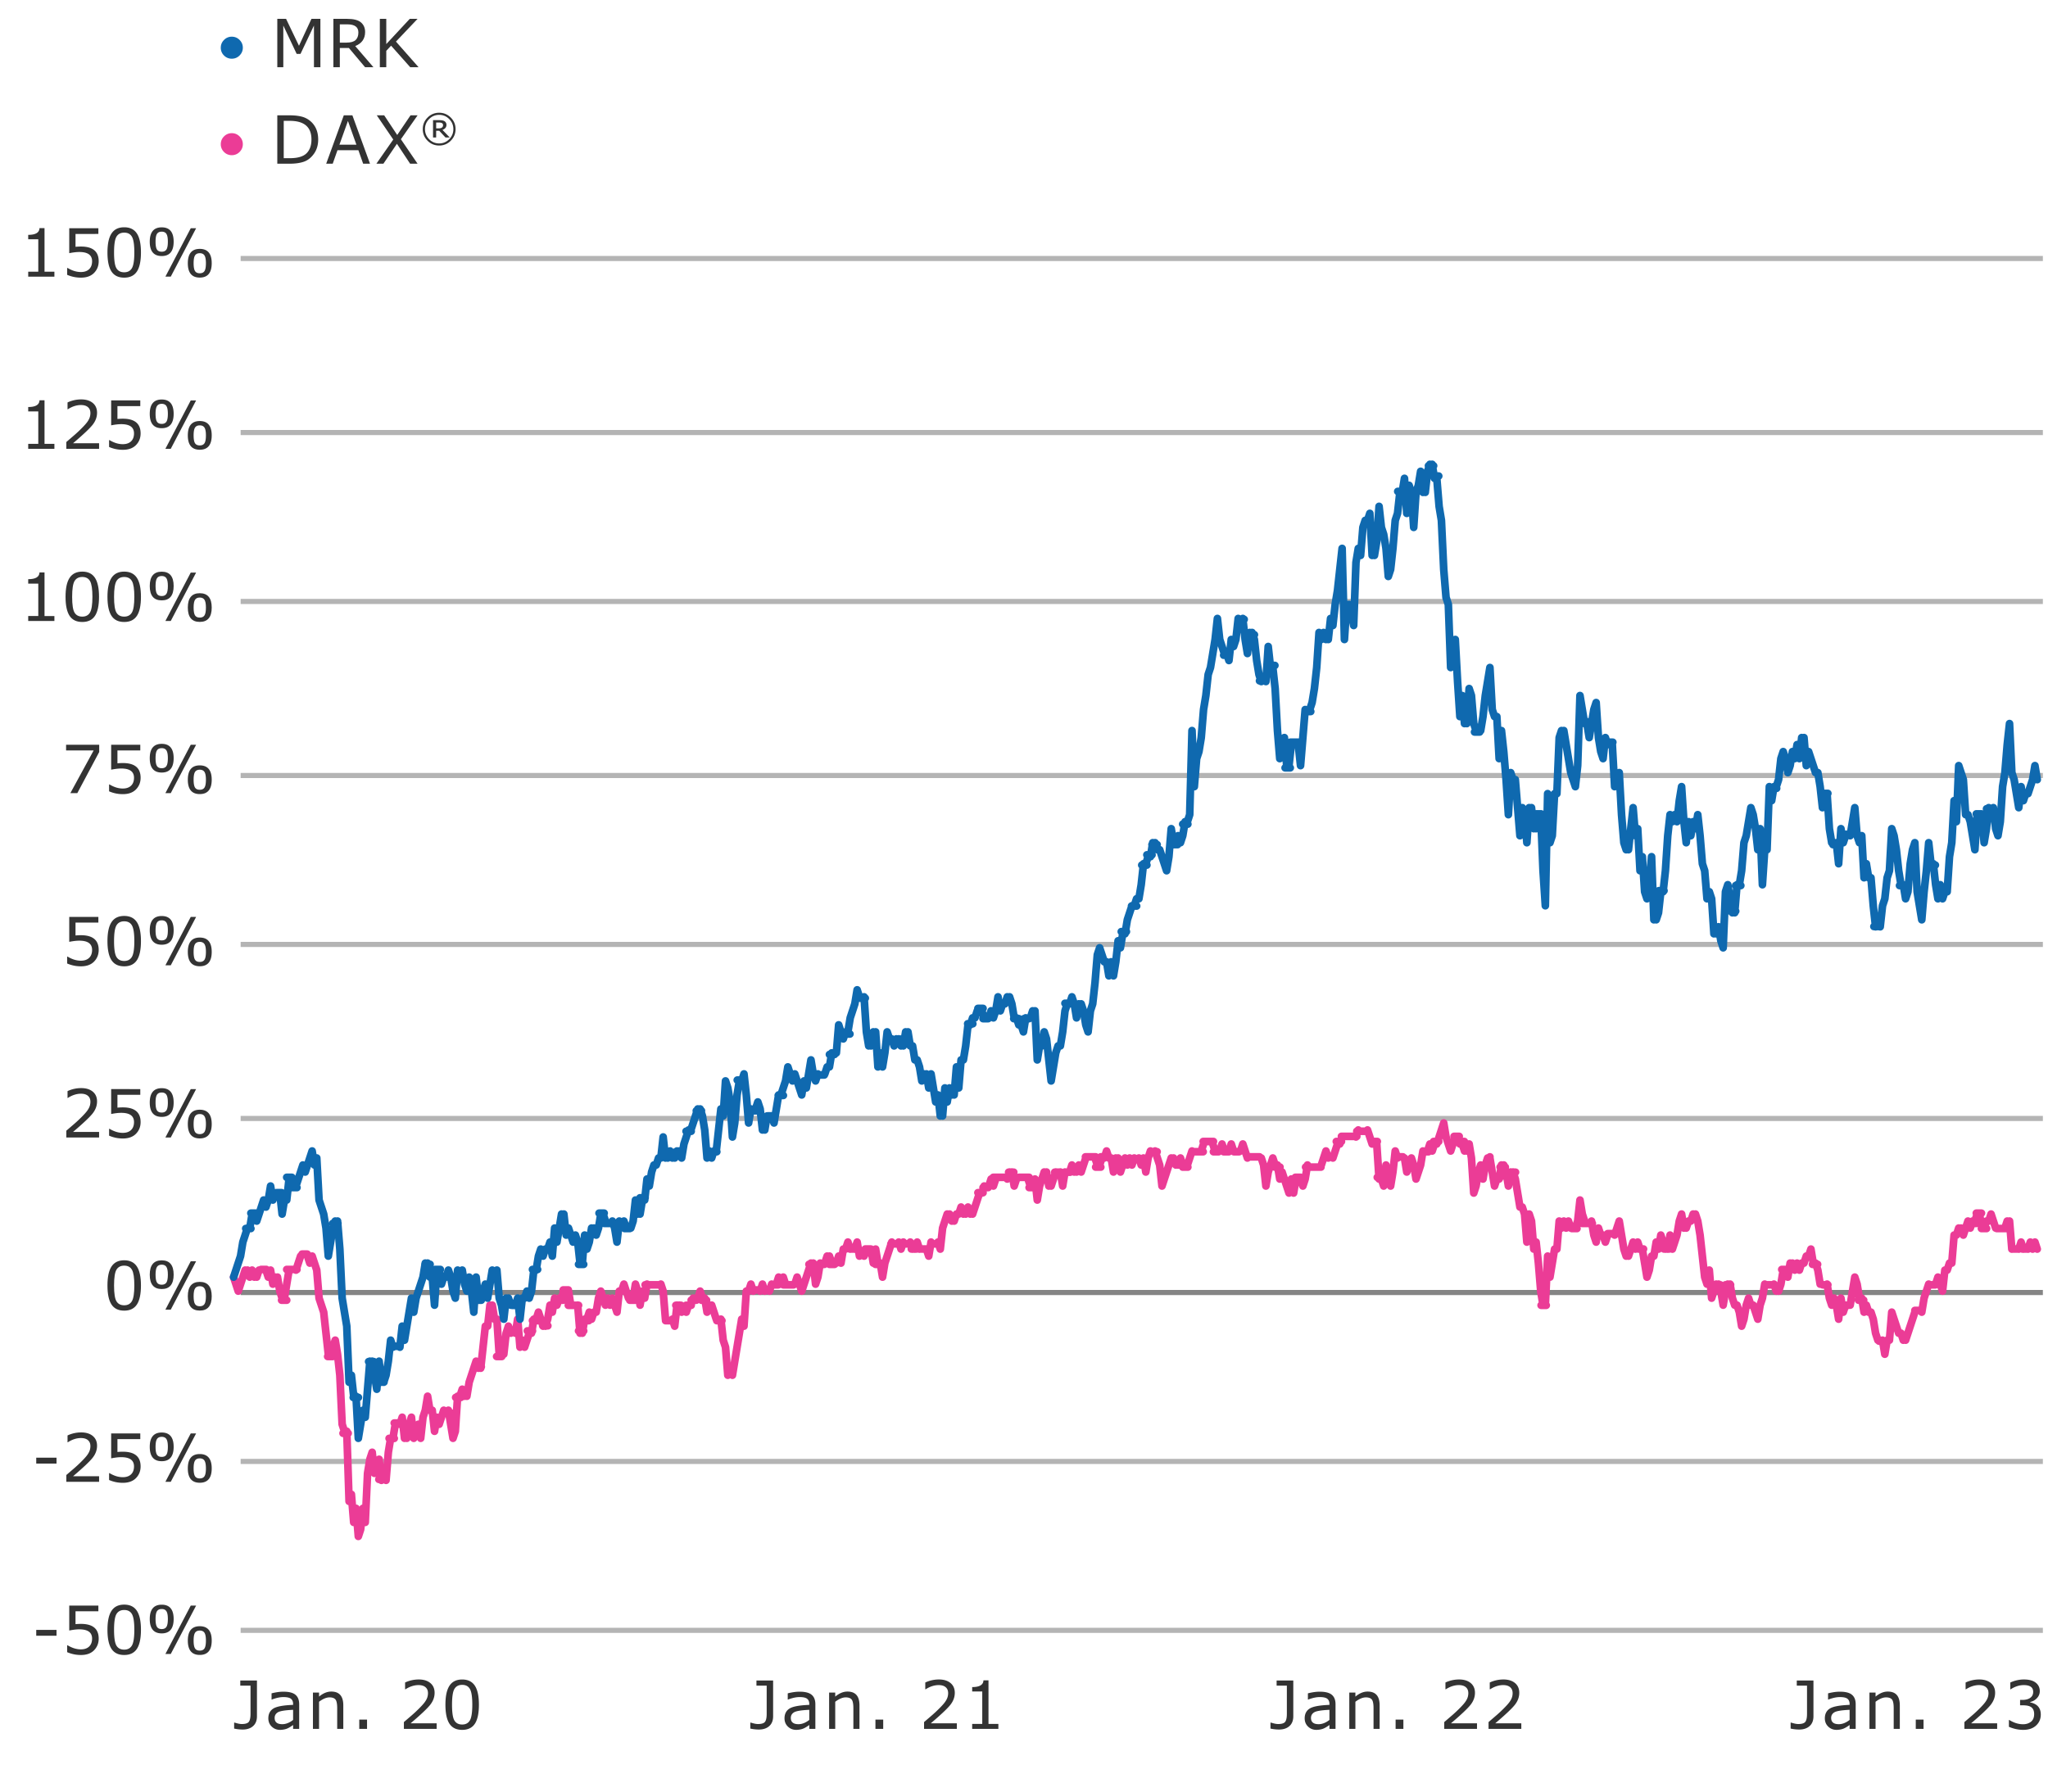 <svg xmlns="http://www.w3.org/2000/svg" width="400" height="350" viewBox="0 0 400 350"><style>.st0{fill:#eb3c96}.st18{fill:#0f69af}.st25{fill:#333}.st26{fill:none;stroke:#b4b4b4}.st65,.st66{fill:none;stroke:#eb3c96;stroke-width:1.5;stroke-linecap:round;stroke-miterlimit:10}.st66{stroke:#0f69af}.st128{display:none}.st129{display:inline}</style><g id="Grafik"><path class="st25" d="M50.186 335.288c0 .826-.252 1.464-.755 1.914-.504.451-1.184.676-2.038.676a8.27 8.27 0 01-1.663-.184v-1.174h.07l.501.139c.352.094.658.141.921.141.706 0 1.168-.146 1.383-.438.217-.292.324-.809.324-1.549v-5.517h-2v-1.002h3.257v6.994zM58.433 337.745h-1.187v-.756c-.571.42-1.045.683-1.422.791a4.1 4.1 0 01-1.124.162c-.643 0-1.186-.213-1.628-.639-.442-.425-.663-.964-.663-1.615 0-.854.32-1.488.962-1.901.641-.412 1.933-.654 3.875-.727v-.185c0-.448-.14-.783-.419-1.006-.279-.222-.774-.333-1.485-.333-.647 0-1.395.161-2.241.482h-.062v-1.212c.858-.217 1.629-.324 2.311-.324 1.096 0 1.884.204 2.364.612s.72 1.021.72 1.838v4.813zm-1.187-1.746v-1.974c-1.578.072-2.574.237-2.986.495-.413.258-.619.62-.619 1.086 0 .816.497 1.225 1.491 1.225.699 0 1.403-.277 2.114-.832zM67.051 337.745h-1.193v-4.037c0-.854-.112-1.421-.337-1.698s-.611-.415-1.161-.415c-.609 0-1.291.285-2.045.856v5.294h-1.193v-7.09h1.193v.787c.792-.656 1.585-.984 2.381-.984 1.57 0 2.355.895 2.355 2.686v4.601zM71.687 337.745h-1.518v-1.809h1.518v1.809zM85.283 337.745h-6.398v-1.326l1.523-1.309c.482-.414.983-.883 1.502-1.405s.884-.938 1.098-1.244.364-.595.451-.863.13-.547.13-.835c0-.495-.161-.88-.482-1.155s-.774-.413-1.358-.413c-.859 0-1.714.275-2.564.826h-.065v-1.334a6.295 6.295 0 012.659-.59c.957 0 1.713.231 2.27.695.557.463.835 1.099.835 1.907 0 .825-.279 1.599-.838 2.32s-1.841 1.935-3.847 3.64h5.084v1.086zM90.267 337.942c-1.13 0-1.957-.401-2.482-1.203-.524-.802-.787-2.039-.787-3.711 0-1.676.266-2.915.797-3.719.531-.805 1.355-1.207 2.473-1.207s1.941.402 2.473 1.207c.531.804.797 2.039.797 3.707 0 1.688-.264 2.931-.791 3.729-.528.798-1.354 1.197-2.48 1.197zm1.98-4.925c0-1.481-.152-2.496-.457-3.044s-.812-.822-1.523-.822c-.682 0-1.182.259-1.501.777s-.479 1.552-.479 3.101c0 1.554.158 2.586.477 3.098.316.513.818.769 1.504.769s1.188-.267 1.504-.8c.317-.534.475-1.561.475-3.079zM354.19 335.288c0 .826-.252 1.464-.755 1.914-.504.451-1.184.676-2.038.676a8.27 8.27 0 01-1.663-.184v-1.174h.07l.501.139c.352.094.658.141.921.141.706 0 1.168-.146 1.383-.438.217-.292.324-.809.324-1.549v-5.517h-2v-1.002h3.257v6.994zM362.438 337.745h-1.187v-.756c-.571.42-1.045.683-1.422.791a4.1 4.1 0 01-1.124.162c-.643 0-1.186-.213-1.628-.639-.442-.425-.663-.964-.663-1.615 0-.854.32-1.488.962-1.901.641-.412 1.933-.654 3.875-.727v-.185c0-.448-.14-.783-.419-1.006-.279-.222-.774-.333-1.485-.333-.647 0-1.395.161-2.241.482h-.062v-1.212c.858-.217 1.629-.324 2.311-.324 1.096 0 1.884.204 2.364.612s.72 1.021.72 1.838v4.813zm-1.186-1.746v-1.974c-1.578.072-2.574.237-2.986.495-.413.258-.619.62-.619 1.086 0 .816.497 1.225 1.491 1.225.699 0 1.403-.277 2.114-.832zM371.057 337.745h-1.193v-4.037c0-.854-.112-1.421-.337-1.698s-.611-.415-1.161-.415c-.609 0-1.291.285-2.045.856v5.294h-1.193v-7.09h1.193v.787c.792-.656 1.585-.984 2.381-.984 1.57 0 2.355.895 2.355 2.686v4.601zM375.692 337.745h-1.518v-1.809h1.518v1.809zM390.069 337.745h-6.398v-1.326l1.523-1.309c.482-.414.983-.883 1.502-1.405s.884-.938 1.098-1.244.364-.595.451-.863.13-.547.13-.835c0-.495-.161-.88-.482-1.155s-.774-.413-1.358-.413c-.859 0-1.714.275-2.564.826h-.063v-1.334a6.295 6.295 0 012.659-.59c.957 0 1.713.231 2.27.695.557.463.835 1.099.835 1.907 0 .825-.279 1.599-.838 2.32s-1.841 1.935-3.847 3.64h5.084v1.086zM392.364 337.345v-1.326h.095c.885.55 1.777.825 2.679.825.605 0 1.116-.163 1.533-.489.417-.325.625-.827.625-1.504 0-.571-.165-.999-.495-1.282s-.891-.425-1.683-.425h-.57v-1.055h.443c.648 0 1.162-.135 1.543-.406s.571-.662.571-1.174c0-.876-.613-1.314-1.841-1.314-.863 0-1.718.275-2.564.826h-.063v-1.327a6.33 6.33 0 012.659-.597c.999 0 1.766.206 2.299.619.533.412.799.966.799 1.66 0 .528-.186.987-.559 1.377-.372.39-.808.635-1.307.736v.089c1.375.283 2.062 1.073 2.062 2.368 0 .867-.307 1.583-.92 2.148-.614.564-1.45.848-2.508.848-.93 0-1.863-.199-2.798-.597zM151 335.288c0 .826-.252 1.464-.755 1.914-.504.451-1.184.676-2.038.676a8.27 8.27 0 01-1.663-.184v-1.174h.07l.501.139c.352.094.658.141.921.141.706 0 1.168-.146 1.383-.438.217-.292.324-.809.324-1.549v-5.517h-2v-1.002H151v6.994zM159.249 337.745h-1.187v-.756c-.571.42-1.045.683-1.422.791a4.1 4.1 0 01-1.124.162c-.643 0-1.186-.213-1.628-.639-.442-.425-.663-.964-.663-1.615 0-.854.32-1.488.962-1.901.641-.412 1.933-.654 3.875-.727v-.185c0-.448-.14-.783-.419-1.006-.279-.222-.774-.333-1.485-.333-.647 0-1.395.161-2.241.482h-.062v-1.212c.858-.217 1.629-.324 2.311-.324 1.096 0 1.884.204 2.364.612s.72 1.021.72 1.838v4.813zm-1.187-1.746v-1.974c-1.578.072-2.574.237-2.986.495-.413.258-.619.62-.619 1.086 0 .816.497 1.225 1.491 1.225.699 0 1.403-.277 2.114-.832zM167.867 337.745h-1.193v-4.037c0-.854-.112-1.421-.337-1.698s-.611-.415-1.161-.415c-.609 0-1.291.285-2.045.856v5.294h-1.193v-7.09h1.193v.787c.792-.656 1.585-.984 2.381-.984 1.57 0 2.355.895 2.355 2.686v4.601zM172.502 337.745h-1.518v-1.809h1.518v1.809zM186.879 337.745h-6.398v-1.326l1.523-1.309c.482-.414.983-.883 1.502-1.405s.884-.938 1.098-1.244.364-.595.451-.863.13-.547.13-.835c0-.495-.161-.88-.482-1.155s-.774-.413-1.358-.413c-.859 0-1.714.275-2.564.826h-.063v-1.334a6.295 6.295 0 012.659-.59c.957 0 1.713.231 2.27.695.557.463.835 1.099.835 1.907 0 .825-.279 1.599-.838 2.32s-1.841 1.935-3.847 3.64h5.084v1.086zM194.995 337.745h-5.116v-.965h1.968v-6.335h-1.968v-.863c1.443 0 2.177-.44 2.202-1.32h.984v8.519h1.93v.964z"/><g><path class="st25" d="M252.596 335.288c0 .826-.252 1.464-.755 1.914-.504.451-1.184.676-2.038.676a8.27 8.27 0 01-1.663-.184v-1.174h.07l.501.139c.352.094.658.141.921.141.706 0 1.168-.146 1.383-.438.217-.292.324-.809.324-1.549v-5.517h-2v-1.002h3.257v6.994zM260.844 337.745h-1.187v-.756c-.571.42-1.045.683-1.422.791a4.1 4.1 0 01-1.124.162c-.643 0-1.186-.213-1.628-.639-.442-.425-.663-.964-.663-1.615 0-.854.32-1.488.962-1.901.641-.412 1.933-.654 3.875-.727v-.185c0-.448-.14-.783-.419-1.006-.279-.222-.774-.333-1.485-.333-.647 0-1.395.161-2.241.482h-.062v-1.212c.858-.217 1.629-.324 2.311-.324 1.096 0 1.884.204 2.364.612s.72 1.021.72 1.838v4.813zm-1.187-1.746v-1.974c-1.578.072-2.574.237-2.986.495-.413.258-.619.62-.619 1.086 0 .816.497 1.225 1.491 1.225.699 0 1.403-.277 2.114-.832zM269.462 337.745h-1.193v-4.037c0-.854-.112-1.421-.337-1.698s-.611-.415-1.161-.415c-.609 0-1.291.285-2.045.856v5.294h-1.193v-7.09h1.193v.787c.792-.656 1.585-.984 2.381-.984 1.57 0 2.355.895 2.355 2.686v4.601zM274.098 337.745h-1.518v-1.809h1.518v1.809zM288.475 337.745h-6.398v-1.326l1.523-1.309c.482-.414.983-.883 1.502-1.405s.884-.938 1.098-1.244.364-.595.451-.863.13-.547.13-.835c0-.495-.161-.88-.482-1.155s-.774-.413-1.358-.413c-.859 0-1.714.275-2.564.826h-.063v-1.334a6.295 6.295 0 012.659-.59c.957 0 1.713.231 2.27.695.557.463.835 1.099.835 1.907 0 .825-.279 1.599-.838 2.32s-1.841 1.935-3.847 3.64h5.084v1.086zM297.129 337.745h-6.398v-1.326l1.523-1.309c.482-.414.983-.883 1.502-1.405s.884-.938 1.098-1.244.364-.595.451-.863.13-.547.13-.835c0-.495-.161-.88-.482-1.155s-.774-.413-1.358-.413c-.859 0-1.714.275-2.564.826h-.063v-1.334a6.295 6.295 0 012.659-.59c.957 0 1.713.231 2.27.695.557.463.835 1.099.835 1.907 0 .825-.279 1.599-.838 2.32s-1.841 1.935-3.847 3.64h5.084v1.086z"/></g><path class="st26" d="M47 50.5h352M47 84.5h352M47 117.5h352M47 151.5h352M47 184.5h352M47 218.5h352"/><path fill="none" stroke="#858585" stroke-linejoin="round" stroke-miterlimit="10" d="M47 252.5h352"/><path class="st26" d="M47 285.5h352M47 318.5h352"/><g><path class="st65" d="M46.079 250.863l-.451-1.369M46.53 252.232l-.451-1.369M46.981 250.863l-.451 1.369M47.432 249.494l-.451 1.369M47.883 248.125l-.451 1.369M48.785 249.494l-.451-1.369M49.236 248.125l-.451 1.369M49.687 249.494l-.451-1.369M50.589 248.125l-.451 1.369M52 248h-1M52.394 249.494l-.451-1.369M52.845 248.125l-.451 1.369M53.296 250.863l-.451-2.738M53.747 249.494l-.451 1.369M54.649 252.232l-.451-2.738M55.1 253.601l-.451-1.369M56 254h-1M56.002 250.863l-.451 2.738M56.453 248.125l-.451 2.738M57 248h-1M58 248h-1M58.257 246.756l-.451 1.369M58.708 245.388l-.451 1.368M60 245h-1M60.512 246.756l-.451-1.368M60.964 245.388l-.452 1.368M61.415 246.756l-.451-1.368M61.866 248.125l-.451-1.369M62.317 253.601l-.451-5.476M62.768 254.969l-.451-1.368M63.219 256.338l-.451-1.369M63.67 260.445l-.451-4.107M64.121 264.551l-.451-4.106M65 265h-1M65.023 263.182l-.451 1.369M65.474 261.814l-.451 1.368M65.925 264.551l-.451-2.737M66.376 268.658l-.451-4.107M66.827 278.24l-.451-9.582M67.278 279.608l-.451-1.368M68 280h-1M68.18 293.297l-.451-13.689M68.631 291.928l-.451 1.369M69.082 297.403l-.451-5.475M69.533 294.666l-.451 2.737M69.985 300.141l-.452-5.475M70.436 298.772l-.451 1.369M70.887 294.666l-.451 4.106M71.338 297.403l-.451-2.737M71.789 287.821l-.451 9.582M72.24 285.084l-.451 2.737M72.691 283.715l-.451 1.369M73.142 287.821l-.451-4.106M73.593 286.453l-.451 1.368M74.044 285.084l-.451 1.369M74.495 289.19l-.451-4.106M75 289h-1M75.848 283.715l-.451 5.475M76.299 280.977l-.451 2.738M77 281h-1M77.201 278.24l-.451 2.737M78 278h-1M78.554 276.871l-.451 1.369M79.006 280.977l-.452-4.106M79.908 278.24l-.451 2.737M80.359 276.871l-.451 1.369M80.81 280.977l-.451-4.106M81.261 279.608l-.451 1.369M81.712 278.24l-.451 1.368M82.163 280.977l-.451-2.737M82.614 276.871l-.451 4.106M83.065 275.502l-.451 1.369M83.516 272.764l-.451 2.738M83.967 275.502l-.451-2.738M84.869 279.608l-.451-4.106M85.32 276.871l-.451 2.737M85.771 278.24l-.451-1.369M86.222 276.871l-.451 1.369M86.673 275.502l-.451 1.369M88 276h-1M88.027 278.24l-.452-2.738M88.478 280.977l-.451-2.737M88.929 279.608l-.451 1.369M89.38 272.764l-.451 6.844M90 273h-1M90.282 271.395l-.451 1.369M90.733 272.764l-.451-1.369M91.635 270.027l-.451 2.737M92.086 268.658l-.451 1.369M92.537 267.289l-.451 1.369M92.988 265.92l-.451 1.369M93.439 267.289l-.451-1.369M94 267h-1M94.341 263.182l-.451 4.107M94.792 259.076l-.451 4.106M95.694 254.969l-.451 4.107M96.596 257.707l-.451-2.738M97.499 264.551l-.451-6.844M98 265h-1M98.852 260.445l-.451 4.106M99.303 259.076l-.451 1.369M99.754 260.445l-.451-1.369M101 260h-1M101.107 257.707l-.451 2.738M101.558 263.182l-.451-5.475M102.009 261.814l-.451 1.368M102.46 263.182l-.451-1.368M102.911 261.814l-.451 1.368M103.362 260.445l-.451 1.369M104 260h-1M104.264 257.707l-.451 2.738M105 258h-1M105.166 256.338l-.451 1.369M105.617 257.707l-.451-1.369M106.069 259.076l-.452-1.369M107 259h-1M106.971 257.707l-.451 1.369M107.422 254.969l-.451 2.738M107.873 256.338l-.451-1.369M108.324 253.601l-.451 2.737M108.775 254.969l-.451-1.368M109.226 253.601l-.451 1.368M110 254h-1M110.128 252.232l-.451 1.369M111 252h-1M111.481 254.969l-.451-2.737M112 255h-1M113 255h-1M113.285 260.445l-.451-5.476M114 260h-1M114.187 257.707l-.451 2.738M115 258h-1M115.09 256.338l-.452 1.369M115.541 257.707l-.451-1.369M115.992 256.338l-.451 1.369M116.894 253.601l-.451 2.737M117.345 252.232l-.451 1.369M117.796 253.601l-.451-1.369M118.247 254.969l-.451-1.368M118.698 253.601l-.451 1.368M119.149 254.969l-.451-1.368M119.6 253.601l-.451 1.368M120.051 254.969l-.451-1.368M120.502 256.338l-.451-1.369M120.953 252.232l-.451 4.106M121.855 250.863l-.451 1.369M122.306 252.232l-.451-1.369M122.757 253.601l-.451-1.369M124 254h-1M124.111 250.863l-.452 2.738M124.562 252.232l-.451-1.369M125.013 254.969l-.451-2.737M125.464 252.232l-.451 2.737M125.915 253.601l-.451-1.369M126.366 250.863l-.451 2.738M127 251h-1M128 251h-1M129 251h-1M129.523 252.232l-.451-1.369M129.974 257.707l-.451-5.475M131 258h-1M131.778 259.076l-.451-1.369M132.229 254.969l-.451 4.107M133 255h-1M133.132 256.338l-.452-1.369M134 256h-1M134.485 254.969l-.451 1.369M135 255h-1M135.387 253.601l-.451 1.368M136 254h-1M136.74 252.232l-.451 1.369M137.191 253.601l-.451-1.369M138 254h-1M138.093 256.338l-.451-2.737M138.544 254.969l-.451 1.369M139.446 256.338l-.451-1.369M139.897 257.707l-.451-1.369M141 258h-1M141.25 261.814l-.451-4.107M141.701 263.182l-.451-1.368M142.153 268.658l-.452-5.476M142.604 267.289l-.451 1.369M143.055 268.658l-.451-1.369M143.506 265.92l-.451 2.738M143.957 263.182l-.451 2.738M144.408 260.445l-.451 2.737M144.859 257.707l-.451 2.738M145.31 259.076l-.451-1.369M145.761 252.232l-.451 6.844M146.663 250.863l-.451 1.369M147.114 252.232l-.451-1.369M148 252h-1M148.918 250.863l-.451 1.369M149.369 252.232l-.451-1.369M150 252h-1M150.722 250.863l-.451 1.369M152 251h-1M152.076 249.494l-.451 1.369M152.527 250.863l-.451-1.369M152.978 249.494l-.451 1.369M153.429 250.863l-.451-1.369M154 251h-1M155 251h-1M155.684 249.494l-.451 1.369M156.135 250.863l-.451-1.369M156.586 252.232l-.451-1.369M157.037 250.863l-.451 1.369M157.488 249.494l-.451 1.369M157.939 248.125l-.451 1.369M158.39 246.756l-.451 1.369M159 247h-1M159.292 250.863l-.451-4.107M159.743 249.494l-.451 1.369M160.195 246.756l-.452 2.738M161 247h-1M161.548 245.388l-.451 1.368M162.45 246.756l-.451-1.368M163 247h-1M163.803 245.388l-.451 1.368M164.254 246.756l-.451-1.368M164.705 244.019l-.451 2.737M165.607 242.65l-.451 1.369M166.058 244.019l-.451-1.369M167 244h-1M167.411 242.65l-.451 1.369M167.862 245.388l-.451-2.738M169 245h-1M169.216 244.019l-.452 1.369M170 244h-1M170.569 246.756l-.451-2.737M171.02 244.019l-.451 2.737M171.471 246.756l-.451-2.737M172 247h-1M172.373 249.494l-.451-2.738M172.824 246.756l-.451 2.738M173.275 245.388l-.451 1.368M173.726 244.019l-.451 1.369M174.177 242.65l-.451 1.369M175 243h-1M176 243h-1M175.981 244.019l-.451-1.369M176.432 242.65l-.451 1.369M177 243h-1M178 243h-1M178.237 244.019l-.452-1.369M179 244h-1M179.139 242.65l-.451 1.369M179.59 244.019l-.451-1.369M181 244h-1M181.394 245.388l-.451-1.369M181.845 242.65l-.451 2.738M183 243h-1M183.649 244.019l-.451-1.369M184.1 239.912l-.451 4.107M184.551 238.543l-.451 1.369M185.002 237.175l-.451 1.368M185.904 238.543l-.451-1.368M186.806 237.175l-.451 1.368M187.709 235.806l-.451 1.369M188.16 237.175l-.451-1.369M189 237h-1M189.062 235.806l-.451 1.369M189.513 237.175l-.451-1.369M190.415 235.806l-.451 1.369M190.866 234.437l-.451 1.369M191.317 233.068l-.451 1.369M192 233h-1M192.219 231.699l-.451 1.369M193 232h-1M193.572 230.33l-.451 1.369M194.023 231.699l-.451-1.369M194.474 230.33l-.451 1.369M195 230h-1M196 230h-1M197 230h-1M197.181 228.962l-.451 1.368M198 229h-1M198.083 231.699l-.451-2.737M198.534 230.33l-.451 1.369M200 230h-1M201 230h-1M201.24 231.699l-.451-1.369M202 232h-1M202.142 230.33l-.451 1.369M202.593 234.437l-.451-4.107M203.044 231.699l-.451 2.738M203.495 230.33l-.451 1.369M203.946 228.962l-.451 1.368M204.848 231.699l-.451-2.737M205.751 230.33l-.451 1.369M206.202 228.962l-.451 1.368M207 229h-1M207.555 231.699l-.451-2.737M208.006 228.962l-.451 2.737M209 229h-1M209.359 227.593l-.451 1.369M209.81 228.962l-.451-1.369M210.712 227.593l-.451 1.369M211.163 228.962l-.451-1.369M211.614 227.593l-.451 1.369M212.065 226.224l-.451 1.369M213 226h-1M214 226h-1M214.321 227.593l-.452-1.369M215 228h-1M215.223 226.224l-.451 1.369M216 226h-1M216.125 224.855l-.451 1.369M216.576 226.224l-.451-1.369M217.478 228.962l-.451-2.738M217.929 226.224l-.451 2.738M218.831 228.962l-.451-2.738M219.282 227.593l-.451 1.369M219.733 226.224l-.451 1.369M220.184 227.593l-.451-1.369M220.635 226.224l-.451 1.369M221.086 227.593l-.451-1.369M221.537 226.224l-.451 1.369M222.89 227.593l-.451-1.369M223.342 226.224l-.452 1.369M223.793 228.962l-.451-2.738M224.244 226.224l-.451 2.738M224.695 224.855l-.451 1.369M226 225h-1M226.048 226.224l-.451-1.369M226.499 227.593l-.451-1.369M226.95 231.699l-.451-4.106M227.401 230.33l-.451 1.369M227.852 228.962l-.451 1.368M228.303 227.593l-.451 1.369M228.754 226.224l-.451 1.369M229.656 227.593l-.451-1.369M230.558 226.224l-.451 1.369M231.009 227.593l-.451-1.369M232 228h-1M232.363 226.224l-.452 1.369M232.814 224.855l-.451 1.369M234 225h-1M235 225h-1M235.069 223.486l-.451 1.369M236 223h-1M237 223h-1M237.324 224.855l-.451-1.369M238 225h-1M238.677 223.486l-.451 1.369M239.128 224.855l-.451-1.369M240 225h-1M240.481 223.486l-.451 1.369M240.932 224.855l-.451-1.369M242 225h-1M242.737 223.486l-.451 1.369M243.188 224.855l-.451-1.369M243.639 226.224l-.451-1.369M245 226h-1M246 226h-1M246.796 227.593l-.451-1.369M247.247 231.699l-.451-4.106M247.698 228.962l-.451 2.737M248.149 227.593l-.451 1.369M248.6 226.224l-.451 1.369M249.051 227.593l-.451-1.369M250 228h-1M249.953 230.33l-.451-2.737M250.405 228.962l-.452 1.368M250.856 230.33l-.451-1.368M251.307 231.699l-.451-1.369M251.758 233.068l-.451-1.369M252.209 230.33l-.451 2.738M252.66 233.068l-.451-2.738M253.111 230.33l-.451 2.738M254 230h-1M254.464 231.699l-.451-1.369M254.915 230.33l-.451 1.369M255.366 227.593l-.451 2.737M256 228h-1M257 228h-1M258 228h-1M258.523 226.224l-.451 1.369M258.974 224.855l-.451 1.369M259.426 226.224l-.452-1.369M260 226h-1M260.779 224.855l-.451 1.369M261.23 223.486l-.451 1.369M262 223h-1M262.132 222.117l-.451 1.369M263 222h-1M264 222h-1M265 222h-1M265.289 220.749l-.451 1.368M266 221h-1M267 221h-1M267.544 222.117l-.451-1.368M267.995 223.486l-.451-1.369M269 223h-1M269.349 230.33l-.451-6.844M270 230h-1M270.251 231.699l-.451-1.369M270.702 227.593l-.451 4.106M271.153 230.33l-.451-2.737M271.604 231.699l-.451-1.369M272.055 228.962l-.451 2.737M272.506 224.855l-.451 4.107M272.957 226.224l-.451-1.369M274 226h-1M274.761 228.962l-.451-2.738M275.212 227.593l-.451 1.369M275.663 226.224l-.451 1.369M276.114 227.593l-.451-1.369M276.565 230.33l-.451-2.737M277.017 228.962l-.452 1.368M277.468 227.593l-.451 1.369M277.919 224.855l-.451 2.738M279 225h-1M279.272 223.486l-.451 1.369M279.723 224.855l-.451-1.369M280.174 223.486l-.451 1.369M281 223h-1M281.076 222.117l-.451 1.369M281.527 220.749l-.451 1.368M281.978 219.38l-.451 1.369M282.429 222.117l-.451-2.737M282.88 223.486l-.451-1.369M283.331 224.855l-.451-1.369M283.782 223.486l-.451 1.369M284.233 222.117l-.451 1.369M285 222h-1M285.135 223.486l-.451-1.369M286 223h-1M286.038 224.855l-.452-1.369M286.94 223.486l-.451 1.369M287.391 226.224l-.451-2.738M287.842 233.068l-.451-6.844M288.293 231.699l-.451 1.369M288.744 228.962l-.451 2.737M289.195 227.593l-.451 1.369M289.646 230.33l-.451-2.737M290.097 227.593l-.451 2.737M290.548 226.224l-.451 1.369M290.999 226H291M291.45 228.962l-.451-2.738M291.901 231.699l-.451-2.737M292.352 230.33l-.451 1.369M293 230h-1M293.254 227.593l-.451 2.737M294 228h-1M294.156 228.962l-.451-1.369M294.607 231.699l-.451-2.737M295.059 228.962l-.452 2.737M296 229h-1M295.961 230.33l-.451-1.368M296.412 233.068l-.451-2.738M296.863 235.806l-.451-2.738M297.765 237.175l-.451-1.369M298.216 242.65l-.451-5.475M298.667 237.175l-.451 5.475M299.118 238.543l-.451-1.368M299.569 244.019l-.451-5.476M300.02 242.65l-.451 1.369M300.471 246.756l-.451-4.106M300.922 252.232l-.451-5.476M301.373 254.969l-.451-2.737M302 255h-1M302.275 245.388l-.451 9.581M302.726 249.494l-.451-4.106M303.177 246.756l-.451 2.738M303.628 244.019l-.451 2.737M304.531 238.543l-.452 5.476M304.982 239.912l-.451-1.369M305.433 238.543l-.451 1.369M305.884 239.912l-.451-1.369M306.335 238.543l-.451 1.369M306.786 239.912l-.451-1.369M308 240h-1M308.139 238.543l-.451 1.369M308.59 234.437l-.451 4.106M309.041 237.175l-.451-2.738M309.492 238.543l-.451-1.368M310 239h-1M311 239h-1M311.296 241.281l-.451-2.738M311.747 242.65l-.451-1.369M312.198 239.912l-.451 2.738M312.649 241.281l-.451-1.369M313.552 242.65l-.452-1.369M314.003 241.281l-.451 1.369M315 241h-1M315.807 239.912l-.451 1.369M316.258 238.543l-.451 1.369M316.709 241.281l-.451-2.738M317.16 244.019l-.451-2.738M317.611 245.388l-.451-1.369M318.513 244.019l-.451 1.369M318.964 242.65l-.451 1.369M319.415 244.019l-.451-1.369M319.866 242.65l-.451 1.369M320.317 244.019l-.451-1.369M321 244h-1M321.219 246.756l-.451-2.737M321.67 249.494l-.451-2.738M322.121 248.125l-.451 1.369M322.573 245.388l-.452 2.737M323.475 242.65l-.451 2.738M323.926 244.019l-.451-1.369M324.377 241.281l-.451 2.738M324.828 242.65l-.451-1.369M325.279 244.019l-.451-1.369M326 244h-1M326.181 241.281l-.451 2.738M326.632 244.019l-.451-2.738M327.083 242.65l-.451 1.369M327.534 241.281l-.451 1.369M327.985 238.543l-.451 2.738M328.436 237.175l-.451 1.368M328.887 239.912l-.451-2.737M329.789 238.543l-.451 1.369M330.691 237.175l-.451 1.368M331.594 238.543l-.451-1.368M332.045 241.281l-.451-2.738M332.496 245.388l-.451-4.107M332.947 249.494l-.451-4.106M333.398 250.863l-.451-1.369M333.849 248.125l-.451 2.738M334.3 253.601l-.451-5.476M334.751 252.232l-.451 1.369M335.202 250.863l-.451 1.369M336 251h-1M336.104 252.232l-.451-1.369M336.555 254.969l-.451-2.737M337.006 252.232l-.451 2.737M337.457 250.863l-.451 1.369M338 251h-1M338.359 253.601l-.451-2.738M338.81 254.969l-.451-1.368M339.712 256.338l-.451-1.369M340.164 259.076l-.452-2.738M340.615 257.707l-.451 1.369M341.066 254.969l-.451 2.738M341.517 253.601l-.451 1.368M341.968 254.969l-.451-1.368M342.87 256.338l-.451-1.369M343.321 257.707l-.451-1.369M343.772 254.969l-.451 2.738M344.223 253.601l-.451 1.368M344.674 250.863l-.451 2.738M346 251h-1M346.929 252.232l-.451-1.369M347.831 250.863l-.451 1.369M348.282 248.125l-.451 2.738M349 248h-1M349.185 249.494l-.452-1.369M349.636 246.756l-.451 2.738M350.538 248.125l-.451-1.369M350.989 246.756l-.451 1.369M351.44 248.125l-.451-1.369M351.891 246.756l-.451 1.369M352.793 245.388l-.451 1.368M353.695 244.019l-.451 1.369M354.146 246.756l-.451-2.737M355 247h-1M355.048 248.125l-.451-1.369M355.499 250.863l-.451-2.738M356 251h-.001M357 251h-1M357.303 253.601l-.451-2.738M357.754 254.969l-.451-1.368M358.206 253.601l-.452 1.368M358.657 254.969l-.451-1.368M359.108 257.707l-.451-2.738M359.559 253.601l-.451 4.106M360.01 256.338l-.451-2.737M360.461 254.969l-.451 1.369M361 255h-1M361.814 252.232l-.451 2.737M362.265 249.494l-.451 2.738M362.716 250.863l-.451-1.369M363.167 253.601l-.451-2.738M364 254h-1M364.069 256.338l-.451-2.737M364.52 254.969l-.451 1.369M364.971 256.338l-.451-1.369M365.873 257.707l-.451-1.369M366.324 260.445l-.451-2.738M366.775 261.814l-.451-1.369M368 262h-1M368.129 264.551l-.451-2.737M368.58 261.814l-.451 2.737M369.482 256.338l-.451 5.476M369.933 257.707l-.451-1.369M370.384 259.076l-.451-1.369M370.835 260.445l-.451-1.369M371.737 261.814l-.451-1.369M372.639 260.445l-.451 1.369M373.09 259.076l-.451 1.369M373.541 257.707l-.451 1.369M373.992 256.338l-.451 1.369M375 256h-1M375.796 253.601l-.451 2.737M376.247 252.232l-.451 1.369M376.699 250.863l-.452 1.369M378 251h-1M378.503 249.494l-.451 1.369M378.954 250.863l-.451-1.369M379.405 252.232l-.451-1.369M379.856 248.125l-.451 4.107M380.758 246.756l-.451 1.369M381.66 241.281l-.451 5.475M382.562 239.912l-.451 1.369M383.464 241.281l-.451-1.369M383.915 239.912l-.451 1.369M384.366 238.543l-.451 1.369M384.817 239.912l-.451-1.369M385.269 238.543l-.452 1.369M386 239h-1M386.171 237.175l-.451 1.368M387 237h-1M387.073 239.912l-.451-2.737M388 240h-1M387.975 238.543l-.451 1.369M388.877 237.175l-.451 1.368M389.328 238.543l-.451-1.368M389.779 239.912l-.451-1.369M391 240h-1M392 240h-1M392.034 238.543l-.451 1.369M392.936 244.019l-.451-5.476M394 244h-1M394.741 242.65l-.451 1.369M395.192 244.019l-.451-1.369M396 244h-1M396.545 242.65l-.451 1.369M396.996 244.019l-.451-1.369M397.447 242.65l-.451 1.369M397.898 244.019l-.451-1.369M398 244"/><g><path class="st66" d="M46.079 248.125l-.451 1.369M46.53 246.756l-.451 1.369M46.981 245.388l-.451 1.368M47.432 242.65l-.451 2.738M47.883 241.281l-.451 1.369M48.334 239.912l-.451 1.369M49 240h-1M49.236 237.175l-.451 2.737M50 237h-1M50.138 238.543l-.451-1.368M50.589 237.175l-.451 1.368M51.04 235.806l-.451 1.369M51.491 234.437l-.451 1.369M51.943 235.806l-.452-1.369M52.394 234.437l-.451 1.369M52.845 231.699l-.451 2.738M53.296 234.437l-.451-2.738M53.747 233.068l-.451 1.369M55 233h-1M55.1 237.175l-.451-4.107M55.551 234.437l-.451 2.738M56.453 230.33l-.451 4.107M57 230h-1M57.355 231.699l-.451-1.369M58 232h-1M58.257 230.33l-.451 1.369M58.708 228.962l-.451 1.368M59.159 227.593l-.451 1.369M59.61 228.962l-.451-1.369M60.061 227.593l-.451 1.369M60.512 226.224l-.451 1.369M60.964 224.855l-.452 1.369M61.415 227.593l-.451-2.738M61.866 226.224l-.451 1.369M62.317 234.437l-.451-8.213M62.768 235.806l-.451-1.369M63.219 237.175l-.451-1.369M63.67 239.912l-.451-2.737M64.121 245.388l-.451-5.476M64.572 242.65l-.451 2.738M65.023 239.912l-.451 2.738M65.474 238.543l-.451 1.369M66 239h-1M66.376 244.019l-.451-5.476M66.827 253.601l-.451-9.582M67.278 256.338l-.451-2.737M67.729 259.076l-.451-2.738M68.18 270.027l-.451-10.951M68.631 268.658l-.451 1.369M69.082 272.764l-.451-4.106M70 273h-1M69.985 280.977l-.452-8.213M70.436 278.24l-.451 2.737M70.887 275.502l-.451 2.738M71.338 276.871l-.451-1.369M71.789 271.395l-.451 5.476M72.24 265.92l-.451 5.475M73 266h-1M73.142 268.658l-.451-2.738M73.593 271.395l-.451-2.737M74.044 265.92l-.451 5.475M74.495 270.027l-.451-4.107M75 270h-1M75.397 268.658l-.451 1.369M75.848 265.92l-.451 2.738M76.299 261.814l-.451 4.106M76.75 263.182l-.451-1.368M78 263h-1M78.554 259.076l-.451 4.106M79.006 261.814l-.452-2.738M79.457 259.076l-.451 2.738M79.908 256.338l-.451 2.738M80.359 253.601l-.451 2.737M80.81 256.338l-.451-2.737M81.261 253.601l-.451 2.737M81.712 252.232l-.451 1.369M82.163 250.863l-.451 1.369M82.614 249.494l-.451 1.369M83.065 246.756l-.451 2.738M84 247h-1M83.967 249.494l-.451-2.738M84.869 254.969l-.451-5.475M85.32 248.125l-.451 6.844M86 248h-1M86.222 250.863l-.451-2.738M86.673 249.494l-.451 1.369M87.575 248.125l-.451 1.369M88.027 249.494l-.452-1.369M88.478 252.232l-.451-2.738M88.929 253.601l-.451-1.369M89.38 248.125l-.451 5.476M89.831 249.494l-.451-1.369M90.282 248.125l-.451 1.369M90.733 250.863l-.451-2.738M91.184 252.232l-.451-1.369M91.635 249.494l-.451 2.738M92.086 252.232l-.451-2.738M92.537 256.338l-.451-4.106M92.988 249.494l-.451 6.844M93.439 253.601l-.451-4.107M94 254h-1M94.341 252.232l-.451 1.369M94.792 250.863l-.451 1.369M95.243 253.601l-.451-2.738M95.694 250.863l-.451 2.738M96.145 248.125l-.451 2.738M96.596 249.494l-.451-1.369M97.048 248.125l-.452 1.369M97.499 253.601l-.451-5.476M97.95 254.969l-.451-1.368M98.401 257.707l-.451-2.738M98.852 253.601l-.451 4.106M99.754 254.969l-.451-1.368M101 255h-1M101.107 253.601l-.451 1.368M101.558 257.707l-.451-4.106M102.009 253.601l-.451 4.106M102.911 252.232l-.451 1.369M103.362 253.601l-.451-1.369M103.813 252.232l-.451 1.369M104.264 248.125l-.451 4.107M105 248h-1M105.166 245.388l-.451 2.737M105.617 244.019l-.451 1.369M106.069 245.388l-.452-1.369M106.52 244.019l-.451 1.369M107.422 242.65l-.451 1.369M107.873 245.388l-.451-2.738M108.324 239.912l-.451 5.476M108.775 242.65l-.451-2.738M109.226 239.912l-.451 2.738M109.677 237.175l-.451 2.737M110.579 241.281l-.451-4.106M111.03 239.912l-.451 1.369M111.481 241.281l-.451-1.369M111.932 242.65l-.451-1.369M112.383 241.281l-.451 1.369M112.834 242.65l-.451-1.369M113.285 246.756l-.451-4.106M114 247h-1M114.187 241.281l-.451 5.475M114.638 244.019l-.451-2.738M115.09 242.65l-.452 1.369M115.541 239.912l-.451 2.738M116.443 241.281l-.451-1.369M116.894 239.912l-.451 1.369M117.345 237.175l-.451 2.737M118 237h-1M118.247 238.543l-.451-1.368M119 239h-1M120 239h-1M120.051 239.912l-.451-1.369M120.502 242.65l-.451-2.738M120.953 238.543l-.451 4.107M122 239h-1M122.306 239.912l-.451-1.369M123 240h-1M123.659 238.543l-.451 1.369M124.111 234.437l-.452 4.106M124.562 237.175l-.451-2.738M125.464 234.437l-.451 2.738M126 234h-1M126.366 230.33l-.451 4.107M126.817 231.699l-.451-1.369M127.268 228.962l-.451 2.737M127.719 227.593l-.451 1.369M128.621 226.224l-.451 1.369M129.523 222.117l-.451 4.107M129.974 226.224l-.451-4.107M130.876 224.855l-.451 1.369M131.327 226.224l-.451-1.369M132 226h-1M132.229 224.855l-.451 1.369M133 225h-1M133.132 226.224l-.452-1.369M133.583 223.486l-.451 2.738M134.034 222.117l-.451 1.369M134.485 220.749l-.451 1.368M135 221h-1M135.387 219.38l-.451 1.369M135.838 218.011l-.451 1.369M136.289 216.642l-.451 1.369M137 217h-1M137.191 218.011l-.451-1.369M137.642 220.749l-.451-2.738M138.093 226.224l-.451-5.475M138.544 224.855l-.451 1.369M138.995 226.224l-.451-1.369M139.446 224.855l-.451 1.369M140 225h-1M140.348 220.749l-.451 4.106M140.799 216.642l-.451 4.107M141.25 218.011l-.451-1.369M141.701 211.167l-.451 6.844M142.153 212.536l-.452-1.369M142.604 215.273l-.451-2.737M143.055 222.117l-.451-6.844M143.506 219.38l-.451 2.737M143.957 213.904l-.451 5.476M144.408 211.167l-.451 2.737M145 211h-1M145.31 209.798l-.451 1.369M145.761 213.904l-.451-4.106M146.212 219.38l-.451-5.476M146.663 216.642l-.451 2.738M148 217h-1M148.016 215.273l-.451 1.369M148.467 216.642l-.451-1.369M148.918 220.749l-.451-4.107M149.82 218.011l-.451 2.738M151 218h-1M151.174 219.38l-.452-1.369M151.625 216.642l-.451 2.738M152.076 213.904l-.451 2.738M153 214h-1M152.978 212.536l-.451 1.368M153.429 211.167l-.451 1.369M153.88 208.429l-.451 2.738M154.331 209.798l-.451-1.369M154.782 211.167l-.451-1.369M155.233 209.798l-.451 1.369M155.684 211.167l-.451-1.369M156.135 212.536l-.451-1.369M156.586 213.904l-.451-1.368M157.037 211.167l-.451 2.737M157.488 212.536l-.451-1.369M157.939 209.798l-.451 2.738M158.39 207.06l-.451 2.738M158.841 209.798l-.451-2.738M159.292 211.167l-.451-1.369M159.743 209.798l-.451 1.369M161 210h-1M161.548 208.429l-.451 1.369M162.45 205.691l-.451 2.738M163 206h-1M163.803 200.216l-.451 5.475M164.254 201.585l-.451-1.369M164.705 202.954l-.451-1.369M165.156 201.585l-.451 1.369M166 202h-1M166.058 198.847l-.451 2.738M166.509 197.478l-.451 1.369M166.96 196.11l-.451 1.368M167.411 193.372l-.451 2.738M167.862 194.741l-.451-1.369M169 195h-1M169.216 201.585l-.452-6.844M169.667 204.323l-.451-2.738M170.569 201.585l-.451 2.738M171.471 208.429l-.451-6.844M171.922 205.691l-.451 2.738M172.373 208.429l-.451-2.738M172.824 205.691l-.451 2.738M173.275 201.585l-.451 4.106M173.726 202.954l-.451-1.369M174.628 204.323l-.451-1.369M175.079 202.954l-.451 1.369M176 203h-1M175.981 204.323l-.451-1.369M176.883 201.585l-.451 2.738M177.785 204.323l-.451-2.738M178.688 207.06l-.451-2.737M179.59 208.429l-.451-1.369M180.041 211.167l-.451-2.738M180.492 209.798l-.451 1.369M181 210h-1M181.394 212.536l-.451-2.738M181.845 209.798l-.451 2.738M182.296 212.536l-.451-2.738M182.747 215.273l-.451-2.737M183.198 213.904l-.451 1.369M183.649 218.011l-.451-4.107M184.551 212.536l-.451 5.475M185.002 215.273l-.451-2.737M185.453 212.536l-.451 2.737M185.904 213.904l-.451-1.368M186.806 208.429l-.451 5.475M187.258 212.536l-.452-4.107M187.709 207.06l-.451 5.476M188.611 204.323l-.451 2.737M189.062 200.216l-.451 4.107M190 200h-1M189.964 198.847l-.451 1.369M190.866 197.478l-.451 1.369M192 197h-1M192.219 198.847l-.451-1.369M193 199h-1M193.572 197.478l-.451 1.369M194.023 198.847l-.451-1.369M194.474 197.478l-.451 1.369M194.925 194.741l-.451 2.737M195.376 197.478l-.451-2.737M195.827 196.11l-.451 1.368M196.73 194.741l-.451 1.369M197.632 196.11l-.451-1.369M198.083 198.847l-.451-2.737M199 199h-1M198.985 200.216l-.451-1.369M199.887 201.585l-.451-1.369M200.338 198.847l-.451 2.738M201 199h-1M201.691 197.478l-.451 1.369M202.593 207.06l-.451-9.582M203.044 204.323l-.451 2.737M203.946 201.585l-.451 2.738M204.397 202.954l-.451-1.369M204.848 207.06l-.451-4.106M205.3 211.167l-.452-4.107M205.751 208.429l-.451 2.738M206.202 205.691l-.451 2.738M206.653 204.323l-.451 1.368M207.555 201.585l-.451 2.738M208.006 197.478l-.451 4.107M208.457 196.11l-.451 1.368M209 196h-1M209.359 194.741l-.451 1.369M209.81 196.11l-.451-1.369M210.261 198.847l-.451-2.737M210.712 196.11l-.451 2.737M211.614 197.478l-.451-1.368M212.065 200.216l-.451-2.738M212.516 201.585l-.451-1.369M212.967 197.478l-.451 4.107M213.418 196.11l-.451 1.368M213.869 192.003l-.451 4.107M214.321 186.528l-.452 5.475M214.772 185.159l-.451 1.369M215.223 186.528l-.451-1.369M215.674 187.897l-.451-1.369M216.576 190.634l-.451-2.737M217.027 187.897l-.451 2.737M217.478 190.634l-.451-2.737M217.929 187.897l-.451 2.737M218.38 183.79l-.451 4.107M218.831 185.159l-.451-1.369M219.282 182.421l-.451 2.738M220 182h-1M220.184 179.684l-.451 2.737M220.635 178.315l-.451 1.369M221.086 176.946l-.451 1.369M222 177h-1M221.988 175.577l-.451 1.369M222.89 172.839l-.451 2.738M223.342 168.733l-.452 4.106M224 169h-1M224.244 167.364l-.451 1.369M225 167h-1M225.146 164.626l-.451 2.738M226 165h-1M226.048 165.995l-.451-1.369M226.95 167.364l-.451-1.369M227.401 168.733l-.451-1.369M227.852 170.102l-.451-1.369M228.303 167.364l-.451 2.738M228.754 161.889l-.451 5.475M229.205 164.626l-.451-2.737M230 165h-1M230.107 163.258l-.451 1.368M230.558 164.626l-.451-1.368M231.009 163.258l-.451 1.368M231.46 160.52l-.451 2.738M232 161h-1M232.363 159.151l-.452 1.369M232.814 142.725l-.451 16.426M233.265 153.676l-.451-10.951M233.716 148.2l-.451 5.476M234.167 146.832l-.451 1.368M234.618 144.094l-.451 2.738M235.069 138.619l-.451 5.475M235.52 135.881l-.451 2.738M235.971 131.774l-.451 4.107M236.422 130.406l-.451 1.368M236.873 127.668l-.451 2.738M237.324 124.93l-.451 2.738M237.775 120.824l-.451 4.106M238.226 124.93l-.451-4.106M238.677 126.299l-.451-1.369M239.128 127.668l-.451-1.369M240 128h-1M240.03 129.037l-.451-1.369M240.481 124.93l-.451 4.107M240.932 126.299l-.451-1.369M241.384 124.93l-.452 1.369M241.835 120.824l-.451 4.106M243 121h-1M243.188 124.93l-.451-4.106M243.639 127.668l-.451-2.738M244.09 123.561l-.451 4.107M245 124h-1M244.992 124.93l-.451-1.369M245.443 129.037l-.451-4.107M245.894 131.774l-.451-2.737M246.345 133.143l-.451-1.369M247 133h-1M247.698 126.299l-.451 6.844M248.149 130.406l-.451-4.107M249 130h-1M249.051 134.512l-.451-4.106M249.502 142.725l-.451-8.213M249.953 148.2l-.451-5.475M250.405 146.832l-.452 1.368M250.856 144.094l-.451 2.738M251.307 149.569l-.451-5.475M252 150h-1M252.209 145.463l-.451 4.106M253 145h-1M254 145h-1M254.013 149.569l-.451-4.106M254.464 144.094l-.451 5.475M254.915 138.619l-.451 5.475M256 139h-1M256.268 137.25l-.451 1.369M256.719 134.512l-.451 2.738M257.17 130.406l-.451 4.106M257.621 123.561l-.451 6.845M258.072 124.93l-.451-1.369M258.523 123.561l-.451 1.369M258.974 124.93l-.451-1.369M259.877 120.824l-.451 4.106M260.328 122.193l-.451-1.369M260.779 118.086l-.451 4.107M261.23 115.348l-.451 2.738M261.681 111.242l-.451 4.106M262.132 107.135l-.451 4.107M262.583 124.93l-.451-17.795M263.034 118.086l-.451 6.844M263.936 119.455l-.451-1.369M264.387 122.193l-.451-2.738M264.838 109.873l-.451 12.32M265.289 107.135l-.451 2.738M265.74 108.504l-.451-1.369M266.191 103.029l-.451 5.475M266.642 101.66l-.451 1.369M267.544 100.291l-.451 1.369M267.995 108.504l-.451-8.213M268.898 105.767l-.451 2.737M269.349 98.922l-.451 6.845M269.8 103.029l-.451-4.107M270.251 104.398l-.451-1.369M270.702 107.135l-.451-2.737M271.153 112.611l-.451-5.476M271.604 111.242l-.451 1.369M272.055 107.135l-.451 4.107M272.506 101.66l-.451 5.475M272.957 100.291l-.451 1.369M273.408 96.185l-.451 4.106M274 96h-1M274.31 93.447l-.451 2.738M274.761 100.291l-.451-6.844M275.212 94.816l-.451 5.475M275.663 96.185l-.451-1.369M276.114 103.029l-.451-6.844M276.565 96.185l-.451 6.844M277.017 94.816l-.452 1.369M277.468 92.078l-.451 2.738M277.919 96.185l-.451-4.107M278.821 92.078l-.451 4.107M279.272 90.709l-.451 1.369M280 91h-1M280.174 93.447l-.451-2.738M281 93h-1M281.076 98.922l-.451-5.475M281.527 101.66l-.451-2.738M281.978 111.242l-.451-9.582M282.429 116.717l-.451-5.475M282.88 118.086l-.451-1.369M283.331 130.406l-.451-12.32M283.782 126.299l-.451 4.107M284.233 124.93l-.451 1.369M284.684 133.143l-.451-8.213M285.135 139.987l-.451-6.844M285.586 135.881l-.451 4.106M286.038 141.356l-.452-5.475M286.94 134.512l-.451 6.844M287.391 135.881l-.451-1.369M287.842 141.356l-.451-5.475M288.293 142.725l-.451-1.369M289 143h-1M289.646 139.987l-.451 2.738M290.097 135.881l-.451 4.106M290.548 133.143l-.451 2.738M290.999 130.406l-.451 2.737M291.45 138.619l-.451-8.213M291.901 139.987l-.451-1.368M292.803 148.2l-.451-8.213M293.254 142.725l-.451 5.475M293.705 146.832l-.451-4.107M294.156 152.307l-.451-5.475M294.607 159.151l-.451-6.844M295.059 150.938l-.452 8.213M295.51 152.307l-.451-1.369M296.412 157.782l-.451-5.475M296.863 163.258l-.451-5.476M297.314 157.782l-.451 5.476M297.765 159.151l-.451-1.369M298.216 164.626l-.451-5.475M298.667 157.782l-.451 6.844M299.569 161.889l-.451-4.107M300.471 159.151l-.451 2.738M301 159h-1M301.373 170.102l-.451-10.951M301.824 176.946l-.451-6.844M302.275 155.045l-.451 21.901M302.726 164.626l-.451-9.581M303.177 163.258l-.451 1.368M303.628 155.045l-.451 8.213M304.531 144.094l-.452 10.951M304.982 142.725l-.451 1.369M305.884 145.463l-.451-2.738M306.335 148.2l-.451-2.737M306.786 150.938l-.451-2.738M307.237 152.307l-.451-1.369M307.688 153.676l-.451-1.369M308.139 149.569l-.451 4.107M308.59 135.881l-.451 13.688M309.041 138.619l-.451-2.738M309.492 141.356l-.451-2.737M310 141h-1M310.394 144.094l-.451-2.738M310.845 141.356l-.451 2.738M311.296 138.619l-.451 2.737M311.747 137.25l-.451 1.369M312.198 144.094l-.451-6.844M312.649 146.832l-.451-2.738M313.1 148.2l-.451-1.368M313.552 144.094l-.452 4.106M314.003 145.463l-.451-1.369M315 145h-1M315.356 153.676l-.451-8.213M315.807 152.307l-.451 1.369M316.258 150.938l-.451 1.369M316.709 159.151l-.451-8.213M317.16 164.626l-.451-5.475M317.611 165.995l-.451-1.369M318.513 161.889l-.451 4.106M318.964 157.782l-.451 4.107M319.415 163.258l-.451-5.476M319.866 161.889l-.451 1.369M320.317 170.102l-.451-8.213M320.768 167.364l-.451 2.738M321.219 174.208l-.451-6.844M321.67 175.577l-.451-1.369M322.121 172.839l-.451 2.738M322.573 167.364l-.452 5.475M323.024 179.684l-.451-12.32M323.926 178.315l-.451 1.369M324.377 174.208l-.451 4.107M325 174h-1M325.279 170.102l-.451 4.106M325.73 163.258l-.451 6.844M326.181 159.151l-.451 4.107M326.632 160.52l-.451-1.369M327.083 159.151l-.451 1.369M327.534 160.52l-.451-1.369M327.985 156.413l-.451 4.107M328.436 153.676l-.451 2.737M328.887 160.52l-.451-6.844M329.338 164.626l-.451-4.106M329.789 160.52l-.451 4.106M330.24 163.258l-.451-2.738M330.691 160.52l-.451 2.738M331.143 161.889l-.452-1.369M331.594 159.151l-.451 2.738M332.045 163.258l-.451-4.107M332.496 168.733l-.451-5.475M332.947 170.102l-.451-1.369M333.398 175.577l-.451-5.475M333.849 174.208l-.451 1.369M334.3 175.577l-.451-1.369M334.751 182.421l-.451-6.844M335.653 181.052l-.451 1.369M336.104 183.79l-.451-2.738M336.555 185.159l-.451-1.369M337.006 174.208l-.451 10.951M337.457 172.839l-.451 1.369M337.908 175.577l-.451-2.738M338.359 178.315l-.451-2.738M339 178h-1M339.261 172.839l-.451 5.476M340 173h-1M340.164 170.102l-.452 2.737M340.615 164.626l-.451 5.476M341.066 163.258l-.451 1.368M341.517 160.52l-.451 2.738M341.968 157.782l-.451 2.738M342.419 159.151l-.451-1.369M342.87 161.889l-.451-2.738M343.321 165.995l-.451-4.106M343.772 161.889l-.451 4.106M344.223 172.839l-.451-10.95M344.674 165.995l-.451 6.844M345.576 153.676l-.451 12.319M346.027 156.413l-.451-2.737M346.478 153.676l-.451 2.737M347 154h-1M347.38 152.307l-.451 1.369M347.831 148.2l-.451 4.107M348.282 146.832l-.451 1.368M348.733 148.2l-.451-1.368M349.185 150.938l-.452-2.738M349.636 149.569l-.451 1.369M350.087 146.832l-.451 2.737M350.538 148.2l-.451-1.368M350.989 145.463l-.451 2.737M351.44 148.2l-.451-2.737M351.891 144.094l-.451 4.106M352.793 149.569l-.451-5.475M353.244 146.832l-.451 2.737M353.695 148.2l-.451-1.368M354.146 149.569l-.451-1.369M354.597 150.938l-.451-1.369M355.499 153.676l-.451-2.738M355.95 157.782l-.451-4.106M356.401 155.045l-.451 2.737M357 155h-1M357.303 161.889l-.451-6.844M357.754 164.626l-.451-2.737M359 165h-1M359.108 168.733l-.451-4.107M359.559 161.889l-.451 6.844M360.01 164.626l-.451-2.737M360.461 163.258l-.451 1.368M361 163h-1M361.814 160.52l-.451 2.738M362.265 157.782l-.451 2.738M362.716 163.258l-.451-5.476M363.167 164.626l-.451-1.368M363.618 163.258l-.451 1.368M364.069 171.471l-.451-8.213M364.52 168.733l-.451 2.738M364.971 171.471l-.451-2.738M365.873 176.946l-.451-5.475M366.324 181.052l-.451-4.106M367 181h-1M367.678 176.946l-.451 4.106M368.129 175.577l-.451 1.369M368.58 171.471l-.451 4.106M369.031 170.102l-.451 1.369M369.482 161.889l-.451 8.213M369.933 163.258l-.451-1.369M370.384 165.995l-.451-2.737M370.835 170.102l-.451-4.107M371.286 172.839l-.451-2.737M372 173h-1M372.188 175.577l-.451-2.738M372.639 174.208l-.451 1.369M373.09 168.733l-.451 5.475M373.541 165.995l-.451 2.738M373.992 164.626l-.451 1.369M374.443 174.208l-.451-9.582M374.894 176.946l-.451-2.738M375.345 179.684l-.451-2.738M375.796 174.208l-.451 5.476M376.247 170.102l-.451 4.106M376.699 164.626l-.452 5.476M377.15 168.733l-.451-4.107M378 169h-1M378.052 172.839l-.451-4.106M378.503 175.577l-.451-2.738M378.954 172.839l-.451 2.738M379.405 175.577l-.451-2.738M379.856 174.208l-.451 1.369M380.758 167.364l-.451 6.844M381.209 164.626l-.451 2.738M381.66 156.413l-.451 8.213M382.111 160.52l-.451-4.107M382.562 149.569l-.451 10.951M383.013 150.938l-.451-1.369M383.464 152.307l-.451-1.369M383.915 159.151l-.451-6.844M384.817 160.52l-.451-1.369M385.269 163.258l-.452-2.738M385.72 165.995l-.451-2.737M386.171 159.151l-.451 6.844M387 159h-1M387.524 164.626l-.451-5.475M387.975 161.889l-.451 2.737M388.426 157.782l-.451 4.107M389 158h-1M389.779 161.889l-.451-4.107M390.23 163.258l-.451-1.369M390.681 160.52l-.451 2.738M391.132 153.676l-.451 6.844M391.583 150.938l-.451 2.738M392.034 145.463l-.451 5.475M392.485 141.356l-.451 4.107M392.936 150.938l-.451-9.582M393.387 152.307l-.451-1.369M393.838 155.045l-.451-2.738M394.29 157.782l-.452-2.737M394.741 153.676l-.451 4.106M395.192 156.413l-.451-2.737M395.643 155.045l-.451 1.368M396.545 153.676l-.451 1.369M396.996 152.307l-.451 1.369M397.447 149.569l-.451 2.738M397.898 152.307l-.451-2.738M398 152"/></g></g></g><g id="de" class="st128"><g class="st129"><path class="st25" d="M6.546 285.921H2.585v-1.149h3.961v1.149zM14.859 289.481H8.461v-1.326l1.523-1.309c.482-.414.983-.883 1.502-1.405s.884-.938 1.098-1.244.364-.595.451-.863.13-.547.13-.835c0-.495-.161-.88-.482-1.155s-.774-.413-1.358-.413c-.859 0-1.714.275-2.564.826h-.065v-1.334a6.295 6.295 0 012.659-.59c.957 0 1.713.231 2.27.695.557.463.835 1.099.835 1.907 0 .825-.279 1.599-.838 2.32s-1.841 1.935-3.847 3.64h5.084v1.086zM16.813 289.126v-1.34h.088c.881.529 1.744.794 2.59.794.69 0 1.228-.186 1.613-.556.385-.37.577-.888.577-1.552 0-1.202-.831-1.803-2.495-1.803-.55 0-1.205.076-1.967.229v-4.868h5.688v1.11h-4.463v2.514c.364-.034.715-.051 1.054-.051 2.314 0 3.472.958 3.472 2.876 0 .9-.301 1.659-.904 2.275-.603.615-1.452.924-2.549.924a6.663 6.663 0 01-2.704-.552zM31.587 285.457c-1.557 0-2.336-.933-2.336-2.8 0-1.87.779-2.805 2.336-2.805 1.554 0 2.33.933 2.33 2.799 0 1.87-.776 2.806-2.33 2.806zm0-4.761c-.432 0-.74.144-.926.432-.187.288-.279.798-.279 1.529 0 .725.091 1.23.272 1.521s.493.435.933.435c.432 0 .74-.146.924-.438.185-.292.276-.8.276-1.523 0-.72-.094-1.225-.282-1.518-.189-.291-.494-.438-.918-.438zm6.717-.666l-4.951 9.451h-1.048l4.951-9.451h1.048zm.711 9.635c-1.554 0-2.33-.933-2.33-2.799 0-1.87.776-2.806 2.33-2.806 1.557 0 2.336.933 2.336 2.8 0 1.87-.78 2.805-2.336 2.805zm.006-4.76c-.432 0-.74.144-.927.432-.187.287-.279.797-.279 1.529 0 .724.091 1.23.272 1.521.183.29.493.435.934.435.432 0 .739-.146.924-.438.184-.293.275-.801.275-1.523 0-.72-.094-1.226-.282-1.518s-.495-.438-.917-.438z"/></g><g class="st129"><path class="st25" d="M14.859 222.215H8.461v-1.326l1.523-1.309c.482-.414.983-.883 1.502-1.405s.884-.938 1.098-1.244.364-.595.451-.863.13-.547.13-.835c0-.495-.161-.88-.482-1.155s-.774-.413-1.358-.413c-.859 0-1.714.275-2.564.826h-.065v-1.334a6.295 6.295 0 012.659-.59c.957 0 1.713.231 2.27.695.557.463.835 1.099.835 1.907 0 .825-.279 1.599-.838 2.32s-1.841 1.935-3.847 3.64h5.084v1.086zM16.813 221.859v-1.34h.088c.881.529 1.744.794 2.59.794.69 0 1.228-.186 1.613-.556.385-.37.577-.888.577-1.552 0-1.202-.831-1.803-2.495-1.803-.55 0-1.205.076-1.967.229v-4.868h5.688v1.11h-4.463v2.514c.364-.034.715-.051 1.054-.051 2.314 0 3.472.958 3.472 2.876 0 .9-.301 1.659-.904 2.275-.603.615-1.452.924-2.549.924a6.647 6.647 0 01-2.704-.552zM31.586 218.19c-1.557 0-2.336-.933-2.336-2.8 0-1.87.779-2.805 2.336-2.805 1.554 0 2.33.933 2.33 2.799 0 1.871-.776 2.806-2.33 2.806zm0-4.76c-.432 0-.74.144-.926.432-.187.288-.279.798-.279 1.529 0 .725.091 1.23.272 1.521s.493.435.933.435c.432 0 .74-.146.924-.438.185-.292.276-.8.276-1.523 0-.72-.094-1.225-.282-1.518-.189-.292-.494-.438-.918-.438zm6.717-.666l-4.951 9.451h-1.048l4.951-9.451h1.048zm.711 9.634c-1.554 0-2.33-.933-2.33-2.799 0-1.87.776-2.806 2.33-2.806 1.557 0 2.336.933 2.336 2.8 0 1.871-.78 2.805-2.336 2.805zm.006-4.759c-.432 0-.74.144-.927.432-.187.287-.279.797-.279 1.529 0 .724.091 1.23.272 1.521.183.29.493.435.934.435.432 0 .739-.146.924-.438.184-.293.275-.801.275-1.523 0-.72-.094-1.226-.282-1.518s-.495-.438-.917-.438z"/></g><g class="st129"><path class="st25" d="M8.627 188.225v-1.34h.088c.881.529 1.744.794 2.59.794.69 0 1.228-.186 1.613-.556.385-.37.577-.888.577-1.552 0-1.202-.831-1.803-2.495-1.803-.55 0-1.205.076-1.967.229v-4.868h5.688v1.11h-4.463v2.514c.364-.034.715-.051 1.054-.051 2.314 0 3.472.958 3.472 2.876 0 .9-.301 1.659-.904 2.275-.603.615-1.452.924-2.549.924a6.676 6.676 0 01-2.704-.552zM19.765 188.777c-1.13 0-1.957-.401-2.482-1.203-.524-.802-.787-2.039-.787-3.711 0-1.676.266-2.915.797-3.719.531-.805 1.355-1.207 2.473-1.207s1.941.402 2.473 1.207c.531.804.797 2.039.797 3.707 0 1.688-.264 2.931-.791 3.729-.528.798-1.354 1.197-2.48 1.197zm1.98-4.925c0-1.481-.152-2.496-.457-3.044s-.812-.822-1.523-.822c-.682 0-1.182.259-1.501.777s-.479 1.552-.479 3.101c0 1.554.158 2.586.477 3.098.316.513.818.769 1.504.769s1.188-.267 1.504-.8c.317-.535.475-1.561.475-3.079zM31.586 184.556c-1.557 0-2.336-.933-2.336-2.8 0-1.87.779-2.805 2.336-2.805 1.554 0 2.33.933 2.33 2.799 0 1.87-.776 2.806-2.33 2.806zm0-4.761c-.432 0-.74.144-.926.432-.187.288-.279.798-.279 1.529 0 .725.091 1.23.272 1.521s.493.435.933.435c.432 0 .74-.146.924-.438.185-.292.276-.8.276-1.523 0-.72-.094-1.225-.282-1.518-.189-.292-.494-.438-.918-.438zm6.717-.666l-4.951 9.451h-1.048l4.951-9.451h1.048zm.711 9.635c-1.554 0-2.33-.933-2.33-2.799 0-1.87.776-2.806 2.33-2.806 1.557 0 2.336.933 2.336 2.8 0 1.87-.78 2.805-2.336 2.805zm.006-4.76c-.432 0-.74.144-.927.432-.187.287-.279.797-.279 1.529 0 .724.091 1.23.272 1.521.183.29.493.435.934.435.432 0 .739-.146.924-.438.184-.293.275-.801.275-1.523 0-.72-.094-1.226-.282-1.518s-.495-.438-.917-.438z"/></g><g class="st129"><path class="st25" d="M14.885 146.909l-4.277 8.036h-1.36l4.552-8.341H8.417v-1.11h6.468v1.415zM16.813 154.59v-1.34h.088c.881.529 1.744.794 2.59.794.69 0 1.228-.186 1.613-.556.385-.37.577-.888.577-1.552 0-1.202-.831-1.803-2.495-1.803-.55 0-1.205.076-1.967.229v-4.868h5.688v1.11h-4.463v2.514c.364-.034.715-.051 1.054-.051 2.314 0 3.472.958 3.472 2.876 0 .9-.301 1.659-.904 2.275-.603.615-1.452.924-2.549.924a6.663 6.663 0 01-2.704-.552zM31.586 150.921c-1.557 0-2.336-.933-2.336-2.8 0-1.87.779-2.805 2.336-2.805 1.554 0 2.33.933 2.33 2.799 0 1.87-.776 2.806-2.33 2.806zm0-4.761c-.432 0-.74.144-.926.432-.187.288-.279.798-.279 1.529 0 .725.091 1.23.272 1.521s.493.435.933.435c.432 0 .74-.146.924-.438.185-.292.276-.8.276-1.523 0-.72-.094-1.225-.282-1.518-.189-.291-.494-.438-.918-.438zm6.717-.666l-4.951 9.451h-1.048l4.951-9.451h1.048zm.711 9.635c-1.554 0-2.33-.933-2.33-2.799 0-1.87.776-2.806 2.33-2.806 1.557 0 2.336.933 2.336 2.8 0 1.87-.78 2.805-2.336 2.805zm.006-4.76c-.432 0-.74.144-.927.432-.187.287-.279.797-.279 1.529 0 .724.091 1.23.272 1.521.183.29.493.435.934.435.432 0 .739-.146.924-.438.184-.293.275-.801.275-1.523 0-.72-.094-1.226-.282-1.518s-.495-.438-.917-.438z"/></g><g class="st129"><path class="st25" d="M6.133 121.311H1.017v-.965h1.968v-6.335H1.017v-.863c1.443 0 2.177-.44 2.202-1.32h.984v8.519h1.93v.964zM11.577 121.508c-1.13 0-1.957-.401-2.482-1.203-.524-.802-.787-2.039-.787-3.711 0-1.676.266-2.915.797-3.719.531-.805 1.355-1.207 2.473-1.207s1.941.402 2.473 1.207c.531.804.797 2.039.797 3.707 0 1.688-.264 2.931-.791 3.729-.528.797-1.354 1.197-2.48 1.197zm1.981-4.926c0-1.481-.152-2.496-.457-3.044s-.812-.822-1.523-.822c-.682 0-1.182.259-1.501.777s-.479 1.552-.479 3.101c0 1.554.158 2.586.477 3.098.316.513.818.769 1.504.769s1.188-.267 1.504-.8c.316-.534.475-1.56.475-3.079zM19.764 121.508c-1.13 0-1.957-.401-2.482-1.203-.524-.802-.787-2.039-.787-3.711 0-1.676.266-2.915.797-3.719.531-.805 1.355-1.207 2.473-1.207s1.941.402 2.473 1.207c.531.804.797 2.039.797 3.707 0 1.688-.264 2.931-.791 3.729-.528.797-1.354 1.197-2.48 1.197zm1.98-4.926c0-1.481-.152-2.496-.457-3.044s-.812-.822-1.523-.822c-.682 0-1.182.259-1.501.777s-.479 1.552-.479 3.101c0 1.554.158 2.586.477 3.098.316.513.818.769 1.504.769s1.188-.267 1.504-.8c.317-.534.475-1.56.475-3.079zM31.586 117.286c-1.557 0-2.336-.933-2.336-2.8 0-1.87.779-2.805 2.336-2.805 1.554 0 2.33.933 2.33 2.799 0 1.871-.776 2.806-2.33 2.806zm0-4.761c-.432 0-.74.144-.926.432-.187.288-.279.798-.279 1.529 0 .725.091 1.23.272 1.521s.493.435.933.435c.432 0 .74-.146.924-.438.185-.292.276-.8.276-1.523 0-.72-.094-1.225-.282-1.518-.189-.291-.494-.438-.918-.438zm6.717-.666l-4.951 9.451h-1.048l4.951-9.451h1.048zm.711 9.635c-1.554 0-2.33-.933-2.33-2.799 0-1.87.776-2.806 2.33-2.806 1.557 0 2.336.933 2.336 2.8 0 1.871-.78 2.805-2.336 2.805zm.006-4.76c-.432 0-.74.144-.927.432-.187.287-.279.797-.279 1.529 0 .724.091 1.23.272 1.521.183.29.493.435.934.435.432 0 .739-.146.924-.438.184-.293.275-.801.275-1.523 0-.72-.094-1.226-.282-1.518s-.495-.438-.917-.438z"/></g><g class="st129"><path class="st25" d="M6.133 87.676H1.017v-.965h1.968v-6.335H1.017v-.863c1.443 0 2.177-.44 2.202-1.32h.984v8.519h1.93v.964zM14.858 87.676H8.46V86.35l1.523-1.309c.482-.414.983-.883 1.502-1.405s.884-.938 1.098-1.244.364-.595.451-.863.13-.547.13-.835c0-.495-.161-.88-.482-1.155s-.774-.413-1.358-.413c-.859 0-1.714.275-2.564.826h-.065v-1.334a6.295 6.295 0 012.659-.59c.957 0 1.713.231 2.27.695.557.463.835 1.099.835 1.907 0 .825-.279 1.599-.838 2.32s-1.841 1.935-3.847 3.64h5.084v1.086zM16.812 87.32v-1.34h.088c.881.529 1.744.794 2.59.794.69 0 1.228-.186 1.613-.556.385-.37.577-.888.577-1.552 0-1.202-.831-1.803-2.495-1.803-.55 0-1.205.076-1.967.229v-4.868h5.688v1.11h-4.463v2.514c.364-.034.715-.051 1.054-.051 2.314 0 3.472.958 3.472 2.876 0 .9-.301 1.659-.904 2.275-.603.615-1.452.924-2.549.924a6.663 6.663 0 01-2.704-.552zM31.586 83.651c-1.557 0-2.336-.933-2.336-2.8 0-1.87.779-2.805 2.336-2.805 1.554 0 2.33.933 2.33 2.799 0 1.871-.776 2.806-2.33 2.806zm0-4.76c-.432 0-.74.144-.926.432-.187.288-.279.798-.279 1.529 0 .725.091 1.23.272 1.521s.493.435.933.435c.432 0 .74-.146.924-.438.185-.292.276-.8.276-1.523 0-.72-.094-1.225-.282-1.518-.189-.292-.494-.438-.918-.438zm6.717-.666l-4.951 9.451h-1.048l4.951-9.451h1.048zm.711 9.634c-1.554 0-2.33-.933-2.33-2.799 0-1.87.776-2.806 2.33-2.806 1.557 0 2.336.933 2.336 2.8 0 1.871-.78 2.805-2.336 2.805zm.006-4.759c-.432 0-.74.144-.927.432-.187.287-.279.797-.279 1.529 0 .724.091 1.23.272 1.521.183.29.493.435.934.435.432 0 .739-.146.924-.438.184-.293.275-.801.275-1.523 0-.72-.094-1.226-.282-1.518s-.495-.438-.917-.438z"/></g><g class="st129"><path class="st25" d="M6.133 54.043H1.017v-.965h1.968v-6.335H1.017v-.863c1.443 0 2.177-.44 2.202-1.32h.984v8.519h1.93v.964zM8.626 53.688v-1.34h.088c.881.529 1.744.794 2.59.794.69 0 1.228-.186 1.613-.556.385-.37.577-.888.577-1.552 0-1.202-.831-1.803-2.495-1.803-.55 0-1.205.076-1.967.229v-4.868h5.688v1.11h-4.463v2.514c.364-.034.715-.051 1.054-.051 2.314 0 3.472.958 3.472 2.876 0 .9-.301 1.659-.904 2.275-.603.615-1.452.924-2.549.924a6.676 6.676 0 01-2.704-.552zM19.764 54.24c-1.13 0-1.957-.401-2.482-1.203-.524-.802-.787-2.039-.787-3.711 0-1.676.266-2.915.797-3.719.531-.805 1.355-1.207 2.473-1.207s1.941.402 2.473 1.207c.531.804.797 2.039.797 3.707 0 1.688-.264 2.931-.791 3.729-.528.798-1.354 1.197-2.48 1.197zm1.98-4.926c0-1.481-.152-2.496-.457-3.044s-.812-.822-1.523-.822c-.682 0-1.182.259-1.501.777s-.479 1.552-.479 3.101c0 1.554.158 2.586.477 3.098.316.513.818.769 1.504.769s1.188-.267 1.504-.8c.317-.534.475-1.56.475-3.079zM31.586 50.019c-1.557 0-2.336-.933-2.336-2.8 0-1.87.779-2.805 2.336-2.805 1.554 0 2.33.933 2.33 2.799 0 1.87-.776 2.806-2.33 2.806zm0-4.761c-.432 0-.74.144-.926.432-.187.288-.279.798-.279 1.529 0 .725.091 1.23.272 1.521s.493.435.933.435c.432 0 .74-.146.924-.438.185-.292.276-.8.276-1.523 0-.72-.094-1.225-.282-1.518-.189-.292-.494-.438-.918-.438zm6.717-.666l-4.951 9.451h-1.048l4.951-9.451h1.048zm.711 9.635c-1.554 0-2.33-.933-2.33-2.799 0-1.87.776-2.806 2.33-2.806 1.557 0 2.336.933 2.336 2.8 0 1.87-.78 2.805-2.336 2.805zm.006-4.76c-.432 0-.74.144-.927.432-.187.287-.279.797-.279 1.529 0 .724.091 1.23.272 1.521.183.29.493.435.934.435.432 0 .739-.146.924-.438.184-.293.275-.801.275-1.523 0-.72-.094-1.226-.282-1.518s-.495-.438-.917-.438z"/></g><g class="st129"><path class="st25" d="M19.765 256.044c-1.13 0-1.957-.401-2.482-1.203-.524-.802-.787-2.039-.787-3.711 0-1.676.266-2.915.797-3.719.531-.805 1.355-1.207 2.473-1.207s1.941.402 2.473 1.207c.531.804.797 2.039.797 3.707 0 1.688-.264 2.931-.791 3.729-.528.798-1.354 1.197-2.48 1.197zm1.98-4.926c0-1.481-.152-2.496-.457-3.044s-.812-.822-1.523-.822c-.682 0-1.182.259-1.501.777s-.479 1.552-.479 3.101c0 1.554.158 2.586.477 3.098.316.513.818.769 1.504.769s1.188-.267 1.504-.8c.317-.534.475-1.56.475-3.079zM31.586 251.822c-1.557 0-2.336-.933-2.336-2.8 0-1.87.779-2.805 2.336-2.805 1.554 0 2.33.933 2.33 2.799 0 1.871-.776 2.806-2.33 2.806zm0-4.76c-.432 0-.74.144-.926.432-.187.288-.279.798-.279 1.529 0 .725.091 1.23.272 1.521s.493.435.933.435c.432 0 .74-.146.924-.438.185-.292.276-.8.276-1.523 0-.72-.094-1.225-.282-1.518-.189-.292-.494-.438-.918-.438zm6.717-.666l-4.951 9.451h-1.048l4.951-9.451h1.048zm.711 9.634c-1.554 0-2.33-.933-2.33-2.799 0-1.87.776-2.806 2.33-2.806 1.557 0 2.336.933 2.336 2.8 0 1.871-.78 2.805-2.336 2.805zm.006-4.759c-.432 0-.74.144-.927.432-.187.287-.279.797-.279 1.529 0 .724.091 1.23.272 1.521.183.29.493.435.934.435.432 0 .739-.146.924-.438.184-.293.275-.801.275-1.523 0-.72-.094-1.226-.282-1.518s-.495-.438-.917-.438z"/></g><g class="st129"><path class="st25" d="M6.546 319.557H2.585v-1.149h3.961v1.149zM8.627 322.762v-1.34h.088c.881.529 1.744.794 2.59.794.69 0 1.228-.186 1.613-.556.385-.37.577-.888.577-1.552 0-1.202-.831-1.803-2.495-1.803-.55 0-1.205.076-1.967.229v-4.868h5.688v1.11h-4.463v2.514c.364-.034.715-.051 1.054-.051 2.314 0 3.472.958 3.472 2.876 0 .9-.301 1.659-.904 2.275-.603.615-1.452.924-2.549.924a6.676 6.676 0 01-2.704-.552zM19.765 323.314c-1.13 0-1.957-.401-2.482-1.203-.524-.802-.787-2.039-.787-3.711 0-1.676.266-2.915.797-3.719.531-.805 1.355-1.207 2.473-1.207s1.941.402 2.473 1.207c.531.804.797 2.039.797 3.707 0 1.688-.264 2.931-.791 3.729-.528.798-1.354 1.197-2.48 1.197zm1.98-4.925c0-1.481-.152-2.496-.457-3.044s-.812-.822-1.523-.822c-.682 0-1.182.259-1.501.777s-.479 1.552-.479 3.101c0 1.554.158 2.586.477 3.098.316.513.818.769 1.504.769s1.188-.267 1.504-.8c.317-.534.475-1.561.475-3.079zM31.587 319.093c-1.557 0-2.336-.933-2.336-2.8 0-1.87.779-2.805 2.336-2.805 1.554 0 2.33.933 2.33 2.799 0 1.87-.776 2.806-2.33 2.806zm0-4.761c-.432 0-.74.144-.926.432-.187.288-.279.798-.279 1.529 0 .725.091 1.23.272 1.521s.493.435.933.435c.432 0 .74-.146.924-.438.185-.292.276-.8.276-1.523 0-.72-.094-1.225-.282-1.518-.189-.291-.494-.438-.918-.438zm6.717-.666l-4.951 9.451h-1.048l4.951-9.451h1.048zm.711 9.635c-1.554 0-2.33-.933-2.33-2.799 0-1.87.776-2.806 2.33-2.806 1.557 0 2.336.933 2.336 2.8 0 1.87-.78 2.805-2.336 2.805zm.006-4.76c-.432 0-.74.144-.927.432-.187.287-.279.797-.279 1.529 0 .724.091 1.23.272 1.521.183.29.493.435.934.435.432 0 .739-.146.924-.438.184-.293.275-.801.275-1.523 0-.72-.094-1.226-.282-1.518s-.495-.438-.917-.438z"/></g><g class="st129"><path class="st25" d="M62.577 13.132H61.32V4.987l-2.628 5.542h-.749l-2.609-5.542v8.145H54.16V3.681h1.714l2.521 5.262 2.438-5.262h1.745v9.451zM72.937 13.132h-1.631l-3.162-3.758h-1.771v3.758h-1.257V3.681h2.646c1.283 0 2.194.231 2.736.694.542.464.812 1.089.812 1.876 0 1.316-.644 2.232-1.93 2.748l3.557 4.133zm-6.564-8.373v3.568h1.27c.859 0 1.466-.171 1.821-.512s.533-.832.533-1.476c0-1.054-.715-1.581-2.145-1.581h-1.479zM81.753 13.132h-1.631l-3.738-4.209-.939 1.004v3.205h-1.258V3.681h1.258v4.932l4.589-4.932h1.523l-4.222 4.443 4.418 5.008z"/></g><g class="st129"><path class="st18" d="M45.271 11.467a2.07 2.07 0 01-1.521-.629 2.07 2.07 0 01-.628-1.521c0-.592.211-1.098.634-1.519a2.071 2.071 0 011.516-.631c.591 0 1.099.211 1.521.634.423.423.635.928.635 1.516s-.211 1.093-.632 1.516a2.08 2.08 0 01-1.525.634z"/></g><g class="st129"><path class="st0" d="M45.271 30.316a2.07 2.07 0 01-1.521-.629 2.07 2.07 0 01-.628-1.521c0-.592.211-1.098.634-1.519a2.071 2.071 0 011.516-.631c.591 0 1.099.211 1.521.634.423.423.635.928.635 1.516s-.211 1.093-.632 1.516a2.08 2.08 0 01-1.525.634z"/></g><g class="st129"><path class="st25" d="M54.16 31.981V22.53h2.361c1.422 0 2.505.188 3.25.567s1.326.921 1.746 1.625c.418.705.628 1.552.628 2.542 0 1.066-.271 1.985-.815 2.756-.544.77-1.193 1.289-1.949 1.558-.755.269-1.7.403-2.834.403H54.16zm1.257-8.373v7.294h1.181c1.54 0 2.631-.318 3.272-.955s.962-1.537.962-2.701c0-2.425-1.412-3.638-4.234-3.638h-1.181zM72.266 31.981h-1.339l-.928-2.635h-4.088l-.926 2.635h-1.276l3.44-9.451h1.676l3.441 9.451zm-2.654-3.712l-1.656-4.641-1.664 4.641h3.32zM81.562 22.53l-3.263 4.672 3.257 4.779h-1.454l-2.577-3.891-2.641 3.891h-1.371l3.295-4.723-3.219-4.729h1.447l2.545 3.84 2.604-3.84h1.377zM85.775 28.43c-.886 0-1.641-.312-2.265-.937s-.936-1.379-.936-2.265c0-.884.312-1.638.938-2.263a3.083 3.083 0 012.263-.938c.881 0 1.635.313 2.262.939.627.627.939 1.381.939 2.262 0 .883-.312 1.638-.938 2.263a3.08 3.08 0 01-2.263.939zm0-5.992c-.765 0-1.418.273-1.959.821-.542.548-.812 1.204-.812 1.969s.271 1.421.812 1.969a2.651 2.651 0 001.959.821c.763 0 1.415-.273 1.958-.821s.814-1.204.814-1.969-.271-1.421-.814-1.969-1.195-.821-1.958-.821zm2.062 4.418h-.825l-1.225-1.313h-.6v1.313h-.61V23.47h1.154c.564 0 .951.086 1.158.257a.833.833 0 01.311.672c0 .451-.261.777-.784.977l1.421 1.48zm-2.649-2.922v1.144h.47c.585 0 .877-.213.877-.637 0-.338-.265-.507-.795-.507h-.552z"/></g></g><g id="en"><path class="st25" d="M11.038 285.921H7.077v-1.149h3.961v1.149zM19.352 289.481h-6.398v-1.326l1.523-1.309c.482-.414.983-.883 1.502-1.405s.884-.938 1.098-1.244.364-.595.451-.863.13-.547.13-.835c0-.495-.161-.88-.482-1.155s-.774-.413-1.358-.413c-.859 0-1.714.275-2.564.826h-.063v-1.334a6.295 6.295 0 012.659-.59c.957 0 1.713.231 2.27.695.557.463.835 1.099.835 1.907 0 .825-.279 1.599-.838 2.32s-1.841 1.935-3.847 3.64h5.084v1.086zM21.306 289.126v-1.34h.088c.881.529 1.744.794 2.59.794.69 0 1.228-.186 1.613-.556.385-.37.577-.888.577-1.552 0-1.202-.831-1.803-2.495-1.803-.55 0-1.205.076-1.967.229v-4.868H27.4v1.11h-4.463v2.514c.364-.034.715-.051 1.054-.051 2.314 0 3.472.958 3.472 2.876 0 .9-.301 1.659-.904 2.275-.603.615-1.452.924-2.549.924a6.656 6.656 0 01-2.704-.552zM31.586 285.457c-1.557 0-2.336-.933-2.336-2.8 0-1.87.779-2.805 2.336-2.805 1.554 0 2.33.933 2.33 2.799 0 1.87-.776 2.806-2.33 2.806zm0-4.761c-.432 0-.74.144-.926.432-.187.288-.279.798-.279 1.529 0 .725.091 1.23.272 1.521s.493.435.933.435c.432 0 .74-.146.924-.438.185-.292.276-.8.276-1.523 0-.72-.094-1.225-.282-1.518-.189-.291-.494-.438-.918-.438zm6.717-.666l-4.951 9.451h-1.048l4.951-9.451h1.048zm.711 9.635c-1.554 0-2.33-.933-2.33-2.799 0-1.87.776-2.806 2.33-2.806 1.557 0 2.336.933 2.336 2.8 0 1.87-.78 2.805-2.336 2.805zm.006-4.76c-.432 0-.74.144-.927.432-.187.287-.279.797-.279 1.529 0 .724.091 1.23.272 1.521.183.29.493.435.934.435.432 0 .739-.146.924-.438.184-.293.275-.801.275-1.523 0-.72-.094-1.226-.282-1.518s-.495-.438-.917-.438zM19.352 222.215h-6.398v-1.326l1.523-1.309c.482-.414.983-.883 1.502-1.405s.884-.938 1.098-1.244.364-.595.451-.863.13-.547.13-.835c0-.495-.161-.88-.482-1.155s-.774-.413-1.358-.413c-.859 0-1.714.275-2.564.826h-.063v-1.334a6.295 6.295 0 012.659-.59c.957 0 1.713.231 2.27.695.557.463.835 1.099.835 1.907 0 .825-.279 1.599-.838 2.32s-1.841 1.935-3.847 3.64h5.084v1.086zM21.306 221.859v-1.34h.088c.881.529 1.744.794 2.59.794.69 0 1.228-.186 1.613-.556.385-.37.577-.888.577-1.552 0-1.202-.831-1.803-2.495-1.803-.55 0-1.205.076-1.967.229v-4.868H27.4v1.11h-4.463v2.514c.364-.034.715-.051 1.054-.051 2.314 0 3.472.958 3.472 2.876 0 .9-.301 1.659-.904 2.275-.603.615-1.452.924-2.549.924a6.64 6.64 0 01-2.704-.552zM31.586 218.19c-1.557 0-2.336-.933-2.336-2.8 0-1.87.779-2.805 2.336-2.805 1.554 0 2.33.933 2.33 2.799 0 1.871-.776 2.806-2.33 2.806zm0-4.76c-.432 0-.74.144-.926.432-.187.288-.279.798-.279 1.529 0 .725.091 1.23.272 1.521s.493.435.933.435c.432 0 .74-.146.924-.438.185-.292.276-.8.276-1.523 0-.72-.094-1.225-.282-1.518-.189-.292-.494-.438-.918-.438zm6.717-.666l-4.951 9.451h-1.048l4.951-9.451h1.048zm.711 9.634c-1.554 0-2.33-.933-2.33-2.799 0-1.87.776-2.806 2.33-2.806 1.557 0 2.336.933 2.336 2.8 0 1.871-.78 2.805-2.336 2.805zm.006-4.759c-.432 0-.74.144-.927.432-.187.287-.279.797-.279 1.529 0 .724.091 1.23.272 1.521.183.29.493.435.934.435.432 0 .739-.146.924-.438.184-.293.275-.801.275-1.523 0-.72-.094-1.226-.282-1.518s-.495-.438-.917-.438zM13.119 188.225v-1.34h.088c.881.529 1.744.794 2.59.794.69 0 1.228-.186 1.613-.556.385-.37.577-.888.577-1.552 0-1.202-.831-1.803-2.495-1.803-.55 0-1.205.076-1.967.229v-4.868h5.688v1.11H14.75v2.514c.364-.034.715-.051 1.054-.051 2.314 0 3.472.958 3.472 2.876 0 .9-.301 1.659-.904 2.275-.603.615-1.452.924-2.549.924a6.676 6.676 0 01-2.704-.552zM24.257 188.777c-1.13 0-1.957-.401-2.482-1.203-.524-.802-.787-2.039-.787-3.711 0-1.676.266-2.915.797-3.719.531-.805 1.355-1.207 2.473-1.207s1.941.402 2.473 1.207c.531.804.797 2.039.797 3.707 0 1.688-.264 2.931-.791 3.729-.528.798-1.354 1.197-2.48 1.197zm1.98-4.925c0-1.481-.152-2.496-.457-3.044s-.812-.822-1.523-.822c-.682 0-1.182.259-1.501.777s-.479 1.552-.479 3.101c0 1.554.158 2.586.477 3.098.316.513.818.769 1.504.769s1.188-.267 1.504-.8c.317-.535.475-1.561.475-3.079zM31.586 184.556c-1.557 0-2.336-.933-2.336-2.8 0-1.87.779-2.805 2.336-2.805 1.554 0 2.33.933 2.33 2.799 0 1.87-.776 2.806-2.33 2.806zm0-4.761c-.432 0-.74.144-.926.432-.187.288-.279.798-.279 1.529 0 .725.091 1.23.272 1.521s.493.435.933.435c.432 0 .74-.146.924-.438.185-.292.276-.8.276-1.523 0-.72-.094-1.225-.282-1.518-.189-.292-.494-.438-.918-.438zm6.717-.666l-4.951 9.451h-1.048l4.951-9.451h1.048zm.711 9.635c-1.554 0-2.33-.933-2.33-2.799 0-1.87.776-2.806 2.33-2.806 1.557 0 2.336.933 2.336 2.8 0 1.87-.78 2.805-2.336 2.805zm.006-4.76c-.432 0-.74.144-.927.432-.187.287-.279.797-.279 1.529 0 .724.091 1.23.272 1.521.183.29.493.435.934.435.432 0 .739-.146.924-.438.184-.293.275-.801.275-1.523 0-.72-.094-1.226-.282-1.518s-.495-.438-.917-.438zM19.377 146.909l-4.277 8.036h-1.36l4.552-8.341h-5.383v-1.11h6.468v1.415zM21.306 154.59v-1.34h.088c.881.529 1.744.794 2.59.794.69 0 1.228-.186 1.613-.556.385-.37.577-.888.577-1.552 0-1.202-.831-1.803-2.495-1.803-.55 0-1.205.076-1.967.229v-4.868H27.4v1.11h-4.463v2.514c.364-.034.715-.051 1.054-.051 2.314 0 3.472.958 3.472 2.876 0 .9-.301 1.659-.904 2.275-.603.615-1.452.924-2.549.924a6.656 6.656 0 01-2.704-.552zM31.586 150.921c-1.557 0-2.336-.933-2.336-2.8 0-1.87.779-2.805 2.336-2.805 1.554 0 2.33.933 2.33 2.799 0 1.87-.776 2.806-2.33 2.806zm0-4.761c-.432 0-.74.144-.926.432-.187.288-.279.798-.279 1.529 0 .725.091 1.23.272 1.521s.493.435.933.435c.432 0 .74-.146.924-.438.185-.292.276-.8.276-1.523 0-.72-.094-1.225-.282-1.518-.189-.291-.494-.438-.918-.438zm6.717-.666l-4.951 9.451h-1.048l4.951-9.451h1.048zm.711 9.635c-1.554 0-2.33-.933-2.33-2.799 0-1.87.776-2.806 2.33-2.806 1.557 0 2.336.933 2.336 2.8 0 1.87-.78 2.805-2.336 2.805zm.006-4.76c-.432 0-.74.144-.927.432-.187.287-.279.797-.279 1.529 0 .724.091 1.23.272 1.521.183.29.493.435.934.435.432 0 .739-.146.924-.438.184-.293.275-.801.275-1.523 0-.72-.094-1.226-.282-1.518s-.495-.438-.917-.438z"/><g><path class="st25" d="M10.626 121.311H5.51v-.965h1.968v-6.335H5.51v-.863c1.443 0 2.177-.44 2.202-1.32h.984v8.519h1.93v.964zM16.07 121.508c-1.13 0-1.957-.401-2.482-1.203-.524-.802-.787-2.039-.787-3.711 0-1.676.266-2.915.797-3.719.531-.805 1.355-1.207 2.473-1.207s1.941.402 2.473 1.207c.531.804.797 2.039.797 3.707 0 1.688-.264 2.931-.791 3.729-.528.797-1.354 1.197-2.48 1.197zm1.981-4.926c0-1.481-.152-2.496-.457-3.044s-.812-.822-1.523-.822c-.682 0-1.182.259-1.501.777s-.479 1.552-.479 3.101c0 1.554.158 2.586.477 3.098.316.513.818.769 1.504.769s1.188-.267 1.504-.8c.317-.534.475-1.56.475-3.079zM24.257 121.508c-1.13 0-1.957-.401-2.482-1.203-.524-.802-.787-2.039-.787-3.711 0-1.676.266-2.915.797-3.719.531-.805 1.355-1.207 2.473-1.207s1.941.402 2.473 1.207c.531.804.797 2.039.797 3.707 0 1.688-.264 2.931-.791 3.729-.528.797-1.354 1.197-2.48 1.197zm1.98-4.926c0-1.481-.152-2.496-.457-3.044s-.812-.822-1.523-.822c-.682 0-1.182.259-1.501.777s-.479 1.552-.479 3.101c0 1.554.158 2.586.477 3.098.316.513.818.769 1.504.769s1.188-.267 1.504-.8c.317-.534.475-1.56.475-3.079zM31.586 117.286c-1.557 0-2.336-.933-2.336-2.8 0-1.87.779-2.805 2.336-2.805 1.554 0 2.33.933 2.33 2.799 0 1.871-.776 2.806-2.33 2.806zm0-4.761c-.432 0-.74.144-.926.432-.187.288-.279.798-.279 1.529 0 .725.091 1.23.272 1.521s.493.435.933.435c.432 0 .74-.146.924-.438.185-.292.276-.8.276-1.523 0-.72-.094-1.225-.282-1.518-.189-.291-.494-.438-.918-.438zm6.717-.666l-4.951 9.451h-1.048l4.951-9.451h1.048zm.711 9.635c-1.554 0-2.33-.933-2.33-2.799 0-1.87.776-2.806 2.33-2.806 1.557 0 2.336.933 2.336 2.8 0 1.871-.78 2.805-2.336 2.805zm.006-4.76c-.432 0-.74.144-.927.432-.187.287-.279.797-.279 1.529 0 .724.091 1.23.272 1.521.183.29.493.435.934.435.432 0 .739-.146.924-.438.184-.293.275-.801.275-1.523 0-.72-.094-1.226-.282-1.518s-.495-.438-.917-.438z"/></g><g><path class="st25" d="M10.626 87.676H5.51v-.965h1.968v-6.335H5.51v-.863c1.443 0 2.177-.44 2.202-1.32h.984v8.519h1.93v.964zM19.352 87.676h-6.398V86.35l1.523-1.309c.482-.414.983-.883 1.502-1.405s.884-.938 1.098-1.244.364-.595.451-.863.13-.547.13-.835c0-.495-.161-.88-.482-1.155s-.774-.413-1.358-.413c-.859 0-1.714.275-2.564.826h-.063v-1.334a6.295 6.295 0 012.659-.59c.957 0 1.713.231 2.27.695.557.463.835 1.099.835 1.907 0 .825-.279 1.599-.838 2.32s-1.841 1.935-3.847 3.64h5.084v1.086zM21.306 87.32v-1.34h.088c.881.529 1.744.794 2.59.794.69 0 1.228-.186 1.613-.556.385-.37.577-.888.577-1.552 0-1.202-.831-1.803-2.495-1.803-.55 0-1.205.076-1.967.229v-4.868H27.4v1.11h-4.463v2.514c.364-.034.715-.051 1.054-.051 2.314 0 3.472.958 3.472 2.876 0 .9-.301 1.659-.904 2.275-.603.615-1.452.924-2.549.924a6.656 6.656 0 01-2.704-.552zM31.586 83.651c-1.557 0-2.336-.933-2.336-2.8 0-1.87.779-2.805 2.336-2.805 1.554 0 2.33.933 2.33 2.799 0 1.871-.776 2.806-2.33 2.806zm0-4.76c-.432 0-.74.144-.926.432-.187.288-.279.798-.279 1.529 0 .725.091 1.23.272 1.521s.493.435.933.435c.432 0 .74-.146.924-.438.185-.292.276-.8.276-1.523 0-.72-.094-1.225-.282-1.518-.189-.292-.494-.438-.918-.438zm6.717-.666l-4.951 9.451h-1.048l4.951-9.451h1.048zm.711 9.634c-1.554 0-2.33-.933-2.33-2.799 0-1.87.776-2.806 2.33-2.806 1.557 0 2.336.933 2.336 2.8 0 1.871-.78 2.805-2.336 2.805zm.006-4.759c-.432 0-.74.144-.927.432-.187.287-.279.797-.279 1.529 0 .724.091 1.23.272 1.521.183.29.493.435.934.435.432 0 .739-.146.924-.438.184-.293.275-.801.275-1.523 0-.72-.094-1.226-.282-1.518s-.495-.438-.917-.438z"/></g><g><path class="st25" d="M10.626 54.043H5.51v-.965h1.968v-6.335H5.51v-.863c1.443 0 2.177-.44 2.202-1.32h.984v8.519h1.93v.964zM13.119 53.688v-1.34h.088c.881.529 1.744.794 2.59.794.69 0 1.228-.186 1.613-.556.385-.37.577-.888.577-1.552 0-1.202-.831-1.803-2.495-1.803-.55 0-1.205.076-1.967.229v-4.868h5.688v1.11H14.75v2.514c.364-.034.715-.051 1.054-.051 2.314 0 3.472.958 3.472 2.876 0 .9-.301 1.659-.904 2.275-.603.615-1.452.924-2.549.924a6.676 6.676 0 01-2.704-.552zM24.257 54.24c-1.13 0-1.957-.401-2.482-1.203-.524-.802-.787-2.039-.787-3.711 0-1.676.266-2.915.797-3.719.531-.805 1.355-1.207 2.473-1.207s1.941.402 2.473 1.207c.531.804.797 2.039.797 3.707 0 1.688-.264 2.931-.791 3.729-.528.798-1.354 1.197-2.48 1.197zm1.98-4.926c0-1.481-.152-2.496-.457-3.044s-.812-.822-1.523-.822c-.682 0-1.182.259-1.501.777s-.479 1.552-.479 3.101c0 1.554.158 2.586.477 3.098.316.513.818.769 1.504.769s1.188-.267 1.504-.8c.317-.534.475-1.56.475-3.079zM31.586 50.019c-1.557 0-2.336-.933-2.336-2.8 0-1.87.779-2.805 2.336-2.805 1.554 0 2.33.933 2.33 2.799 0 1.87-.776 2.806-2.33 2.806zm0-4.761c-.432 0-.74.144-.926.432-.187.288-.279.798-.279 1.529 0 .725.091 1.23.272 1.521s.493.435.933.435c.432 0 .74-.146.924-.438.185-.292.276-.8.276-1.523 0-.72-.094-1.225-.282-1.518-.189-.292-.494-.438-.918-.438zm6.717-.666l-4.951 9.451h-1.048l4.951-9.451h1.048zm.711 9.635c-1.554 0-2.33-.933-2.33-2.799 0-1.87.776-2.806 2.33-2.806 1.557 0 2.336.933 2.336 2.8 0 1.87-.78 2.805-2.336 2.805zm.006-4.76c-.432 0-.74.144-.927.432-.187.287-.279.797-.279 1.529 0 .724.091 1.23.272 1.521.183.29.493.435.934.435.432 0 .739-.146.924-.438.184-.293.275-.801.275-1.523 0-.72-.094-1.226-.282-1.518s-.495-.438-.917-.438z"/></g><g><path class="st25" d="M24.257 256.044c-1.13 0-1.957-.401-2.482-1.203-.524-.802-.787-2.039-.787-3.711 0-1.676.266-2.915.797-3.719.531-.805 1.355-1.207 2.473-1.207s1.941.402 2.473 1.207c.531.804.797 2.039.797 3.707 0 1.688-.264 2.931-.791 3.729-.528.798-1.354 1.197-2.48 1.197zm1.98-4.926c0-1.481-.152-2.496-.457-3.044s-.812-.822-1.523-.822c-.682 0-1.182.259-1.501.777s-.479 1.552-.479 3.101c0 1.554.158 2.586.477 3.098.316.513.818.769 1.504.769s1.188-.267 1.504-.8c.317-.534.475-1.56.475-3.079zM31.586 251.822c-1.557 0-2.336-.933-2.336-2.8 0-1.87.779-2.805 2.336-2.805 1.554 0 2.33.933 2.33 2.799 0 1.871-.776 2.806-2.33 2.806zm0-4.76c-.432 0-.74.144-.926.432-.187.288-.279.798-.279 1.529 0 .725.091 1.23.272 1.521s.493.435.933.435c.432 0 .74-.146.924-.438.185-.292.276-.8.276-1.523 0-.72-.094-1.225-.282-1.518-.189-.292-.494-.438-.918-.438zm6.717-.666l-4.951 9.451h-1.048l4.951-9.451h1.048zm.711 9.634c-1.554 0-2.33-.933-2.33-2.799 0-1.87.776-2.806 2.33-2.806 1.557 0 2.336.933 2.336 2.8 0 1.871-.78 2.805-2.336 2.805zm.006-4.759c-.432 0-.74.144-.927.432-.187.287-.279.797-.279 1.529 0 .724.091 1.23.272 1.521.183.29.493.435.934.435.432 0 .739-.146.924-.438.184-.293.275-.801.275-1.523 0-.72-.094-1.226-.282-1.518s-.495-.438-.917-.438z"/></g><g><path class="st25" d="M11.038 319.557H7.077v-1.149h3.961v1.149zM13.119 322.762v-1.34h.088c.881.529 1.744.794 2.59.794.69 0 1.228-.186 1.613-.556.385-.37.577-.888.577-1.552 0-1.202-.831-1.803-2.495-1.803-.55 0-1.205.076-1.967.229v-4.868h5.688v1.11H14.75v2.514c.364-.034.715-.051 1.054-.051 2.314 0 3.472.958 3.472 2.876 0 .9-.301 1.659-.904 2.275-.603.615-1.452.924-2.549.924a6.676 6.676 0 01-2.704-.552zM24.257 323.314c-1.13 0-1.957-.401-2.482-1.203-.524-.802-.787-2.039-.787-3.711 0-1.676.266-2.915.797-3.719.531-.805 1.355-1.207 2.473-1.207s1.941.402 2.473 1.207c.531.804.797 2.039.797 3.707 0 1.688-.264 2.931-.791 3.729-.528.798-1.354 1.197-2.48 1.197zm1.98-4.925c0-1.481-.152-2.496-.457-3.044s-.812-.822-1.523-.822c-.682 0-1.182.259-1.501.777s-.479 1.552-.479 3.101c0 1.554.158 2.586.477 3.098.316.513.818.769 1.504.769s1.188-.267 1.504-.8c.317-.534.475-1.561.475-3.079zM31.586 319.093c-1.557 0-2.336-.933-2.336-2.8 0-1.87.779-2.805 2.336-2.805 1.554 0 2.33.933 2.33 2.799 0 1.87-.776 2.806-2.33 2.806zm0-4.761c-.432 0-.74.144-.926.432-.187.288-.279.798-.279 1.529 0 .725.091 1.23.272 1.521s.493.435.933.435c.432 0 .74-.146.924-.438.185-.292.276-.8.276-1.523 0-.72-.094-1.225-.282-1.518-.189-.291-.494-.438-.918-.438zm6.717-.666l-4.951 9.451h-1.048l4.951-9.451h1.048zm.711 9.635c-1.554 0-2.33-.933-2.33-2.799 0-1.87.776-2.806 2.33-2.806 1.557 0 2.336.933 2.336 2.8 0 1.87-.78 2.805-2.336 2.805zm.006-4.76c-.432 0-.74.144-.927.432-.187.287-.279.797-.279 1.529 0 .724.091 1.23.272 1.521.183.29.493.435.934.435.432 0 .739-.146.924-.438.184-.293.275-.801.275-1.523 0-.72-.094-1.226-.282-1.518s-.495-.438-.917-.438z"/></g><g><path class="st25" d="M62.577 13.132H61.32V4.987l-2.628 5.542h-.749l-2.609-5.542v8.145H54.16V3.681h1.714l2.521 5.262 2.438-5.262h1.745v9.451zM72.937 13.132h-1.631l-3.162-3.758h-1.771v3.758h-1.257V3.681h2.646c1.283 0 2.194.231 2.736.694.542.464.812 1.089.812 1.876 0 1.316-.644 2.232-1.93 2.748l3.557 4.133zm-6.564-8.373v3.568h1.27c.859 0 1.466-.171 1.821-.512s.533-.832.533-1.476c0-1.054-.715-1.581-2.145-1.581h-1.479zM81.753 13.132h-1.631l-3.738-4.209-.939 1.004v3.205h-1.258V3.681h1.258v4.932l4.589-4.932h1.523l-4.222 4.443 4.418 5.008z"/></g><g><path class="st18" d="M45.271 11.467a2.07 2.07 0 01-1.521-.629 2.07 2.07 0 01-.628-1.521c0-.592.211-1.098.634-1.519a2.071 2.071 0 011.516-.631c.591 0 1.099.211 1.521.634.423.423.635.928.635 1.516s-.211 1.093-.632 1.516a2.08 2.08 0 01-1.525.634z"/></g><g><path class="st0" d="M45.271 30.316a2.07 2.07 0 01-1.521-.629 2.07 2.07 0 01-.628-1.521c0-.592.211-1.098.634-1.519a2.071 2.071 0 011.516-.631c.591 0 1.099.211 1.521.634.423.423.635.928.635 1.516s-.211 1.093-.632 1.516a2.08 2.08 0 01-1.525.634z"/></g><g><path class="st25" d="M54.16 31.981V22.53h2.361c1.422 0 2.505.188 3.25.567s1.326.921 1.746 1.625c.418.705.628 1.552.628 2.542 0 1.066-.271 1.985-.815 2.756-.544.77-1.193 1.289-1.949 1.558-.755.269-1.7.403-2.834.403H54.16zm1.257-8.373v7.294h1.181c1.54 0 2.631-.318 3.272-.955s.962-1.537.962-2.701c0-2.425-1.412-3.638-4.234-3.638h-1.181zM72.266 31.981h-1.339l-.928-2.635h-4.088l-.926 2.635h-1.276l3.44-9.451h1.676l3.441 9.451zm-2.654-3.712l-1.656-4.641-1.664 4.641h3.32zM81.562 22.53l-3.263 4.672 3.257 4.779h-1.454l-2.577-3.891-2.641 3.891h-1.371l3.295-4.723-3.219-4.729h1.447l2.545 3.84 2.604-3.84h1.377zM85.775 28.43c-.886 0-1.641-.312-2.265-.937s-.936-1.379-.936-2.265c0-.884.312-1.638.938-2.263a3.083 3.083 0 012.263-.938c.881 0 1.635.313 2.262.939.627.627.939 1.381.939 2.262 0 .883-.312 1.638-.938 2.263a3.08 3.08 0 01-2.263.939zm0-5.992c-.765 0-1.418.273-1.959.821-.542.548-.812 1.204-.812 1.969s.271 1.421.812 1.969a2.651 2.651 0 001.959.821c.763 0 1.415-.273 1.958-.821s.814-1.204.814-1.969-.271-1.421-.814-1.969-1.195-.821-1.958-.821zm2.062 4.418h-.825l-1.225-1.313h-.6v1.313h-.61V23.47h1.154c.564 0 .951.086 1.158.257a.833.833 0 01.311.672c0 .451-.261.777-.784.977l1.421 1.48zm-2.649-2.922v1.144h.47c.585 0 .877-.213.877-.637 0-.338-.265-.507-.795-.507h-.552z"/></g></g><g id="emd" class="st128"><g class="st129"><path class="st25" d="M11.038 285.921H7.077v-1.149h3.961v1.149zM19.352 289.481h-6.398v-1.326l1.523-1.309c.482-.414.983-.883 1.502-1.405s.884-.938 1.098-1.244.364-.595.451-.863.13-.547.13-.835c0-.495-.161-.88-.482-1.155s-.774-.413-1.358-.413c-.859 0-1.714.275-2.564.826h-.063v-1.334a6.295 6.295 0 012.659-.59c.957 0 1.713.231 2.27.695.557.463.835 1.099.835 1.907 0 .825-.279 1.599-.838 2.32s-1.841 1.935-3.847 3.64h5.084v1.086zM21.306 289.126v-1.34h.088c.881.529 1.744.794 2.59.794.69 0 1.228-.186 1.613-.556.385-.37.577-.888.577-1.552 0-1.202-.831-1.803-2.495-1.803-.55 0-1.205.076-1.967.229v-4.868H27.4v1.11h-4.463v2.514c.364-.034.715-.051 1.054-.051 2.314 0 3.472.958 3.472 2.876 0 .9-.301 1.659-.904 2.275-.603.615-1.452.924-2.549.924a6.656 6.656 0 01-2.704-.552zM31.586 285.457c-1.557 0-2.336-.933-2.336-2.8 0-1.87.779-2.805 2.336-2.805 1.554 0 2.33.933 2.33 2.799 0 1.87-.776 2.806-2.33 2.806zm0-4.761c-.432 0-.74.144-.926.432-.187.288-.279.798-.279 1.529 0 .725.091 1.23.272 1.521s.493.435.933.435c.432 0 .74-.146.924-.438.185-.292.276-.8.276-1.523 0-.72-.094-1.225-.282-1.518-.189-.291-.494-.438-.918-.438zm6.717-.666l-4.951 9.451h-1.048l4.951-9.451h1.048zm.711 9.635c-1.554 0-2.33-.933-2.33-2.799 0-1.87.776-2.806 2.33-2.806 1.557 0 2.336.933 2.336 2.8 0 1.87-.78 2.805-2.336 2.805zm.006-4.76c-.432 0-.74.144-.927.432-.187.287-.279.797-.279 1.529 0 .724.091 1.23.272 1.521.183.29.493.435.934.435.432 0 .739-.146.924-.438.184-.293.275-.801.275-1.523 0-.72-.094-1.226-.282-1.518s-.495-.438-.917-.438z"/></g><g class="st129"><path class="st25" d="M19.352 222.215h-6.398v-1.326l1.523-1.309c.482-.414.983-.883 1.502-1.405s.884-.938 1.098-1.244.364-.595.451-.863.13-.547.13-.835c0-.495-.161-.88-.482-1.155s-.774-.413-1.358-.413c-.859 0-1.714.275-2.564.826h-.063v-1.334a6.295 6.295 0 012.659-.59c.957 0 1.713.231 2.27.695.557.463.835 1.099.835 1.907 0 .825-.279 1.599-.838 2.32s-1.841 1.935-3.847 3.64h5.084v1.086zM21.306 221.859v-1.34h.088c.881.529 1.744.794 2.59.794.69 0 1.228-.186 1.613-.556.385-.37.577-.888.577-1.552 0-1.202-.831-1.803-2.495-1.803-.55 0-1.205.076-1.967.229v-4.868H27.4v1.11h-4.463v2.514c.364-.034.715-.051 1.054-.051 2.314 0 3.472.958 3.472 2.876 0 .9-.301 1.659-.904 2.275-.603.615-1.452.924-2.549.924a6.64 6.64 0 01-2.704-.552zM31.586 218.19c-1.557 0-2.336-.933-2.336-2.8 0-1.87.779-2.805 2.336-2.805 1.554 0 2.33.933 2.33 2.799 0 1.871-.776 2.806-2.33 2.806zm0-4.76c-.432 0-.74.144-.926.432-.187.288-.279.798-.279 1.529 0 .725.091 1.23.272 1.521s.493.435.933.435c.432 0 .74-.146.924-.438.185-.292.276-.8.276-1.523 0-.72-.094-1.225-.282-1.518-.189-.292-.494-.438-.918-.438zm6.717-.666l-4.951 9.451h-1.048l4.951-9.451h1.048zm.711 9.634c-1.554 0-2.33-.933-2.33-2.799 0-1.87.776-2.806 2.33-2.806 1.557 0 2.336.933 2.336 2.8 0 1.871-.78 2.805-2.336 2.805zm.006-4.759c-.432 0-.74.144-.927.432-.187.287-.279.797-.279 1.529 0 .724.091 1.23.272 1.521.183.29.493.435.934.435.432 0 .739-.146.924-.438.184-.293.275-.801.275-1.523 0-.72-.094-1.226-.282-1.518s-.495-.438-.917-.438z"/></g><g class="st129"><path class="st25" d="M13.119 188.225v-1.34h.088c.881.529 1.744.794 2.59.794.69 0 1.228-.186 1.613-.556.385-.37.577-.888.577-1.552 0-1.202-.831-1.803-2.495-1.803-.55 0-1.205.076-1.967.229v-4.868h5.688v1.11H14.75v2.514c.364-.034.715-.051 1.054-.051 2.314 0 3.472.958 3.472 2.876 0 .9-.301 1.659-.904 2.275-.603.615-1.452.924-2.549.924a6.676 6.676 0 01-2.704-.552zM24.257 188.777c-1.13 0-1.957-.401-2.482-1.203-.524-.802-.787-2.039-.787-3.711 0-1.676.266-2.915.797-3.719.531-.805 1.355-1.207 2.473-1.207s1.941.402 2.473 1.207c.531.804.797 2.039.797 3.707 0 1.688-.264 2.931-.791 3.729-.528.798-1.354 1.197-2.48 1.197zm1.98-4.925c0-1.481-.152-2.496-.457-3.044s-.812-.822-1.523-.822c-.682 0-1.182.259-1.501.777s-.479 1.552-.479 3.101c0 1.554.158 2.586.477 3.098.316.513.818.769 1.504.769s1.188-.267 1.504-.8c.317-.535.475-1.561.475-3.079zM31.586 184.556c-1.557 0-2.336-.933-2.336-2.8 0-1.87.779-2.805 2.336-2.805 1.554 0 2.33.933 2.33 2.799 0 1.87-.776 2.806-2.33 2.806zm0-4.761c-.432 0-.74.144-.926.432-.187.288-.279.798-.279 1.529 0 .725.091 1.23.272 1.521s.493.435.933.435c.432 0 .74-.146.924-.438.185-.292.276-.8.276-1.523 0-.72-.094-1.225-.282-1.518-.189-.292-.494-.438-.918-.438zm6.717-.666l-4.951 9.451h-1.048l4.951-9.451h1.048zm.711 9.635c-1.554 0-2.33-.933-2.33-2.799 0-1.87.776-2.806 2.33-2.806 1.557 0 2.336.933 2.336 2.8 0 1.87-.78 2.805-2.336 2.805zm.006-4.76c-.432 0-.74.144-.927.432-.187.287-.279.797-.279 1.529 0 .724.091 1.23.272 1.521.183.29.493.435.934.435.432 0 .739-.146.924-.438.184-.293.275-.801.275-1.523 0-.72-.094-1.226-.282-1.518s-.495-.438-.917-.438z"/></g><g class="st129"><path class="st25" d="M19.377 146.909l-4.277 8.036h-1.36l4.552-8.341h-5.383v-1.11h6.468v1.415zM21.306 154.59v-1.34h.088c.881.529 1.744.794 2.59.794.69 0 1.228-.186 1.613-.556.385-.37.577-.888.577-1.552 0-1.202-.831-1.803-2.495-1.803-.55 0-1.205.076-1.967.229v-4.868H27.4v1.11h-4.463v2.514c.364-.034.715-.051 1.054-.051 2.314 0 3.472.958 3.472 2.876 0 .9-.301 1.659-.904 2.275-.603.615-1.452.924-2.549.924a6.656 6.656 0 01-2.704-.552zM31.586 150.921c-1.557 0-2.336-.933-2.336-2.8 0-1.87.779-2.805 2.336-2.805 1.554 0 2.33.933 2.33 2.799 0 1.87-.776 2.806-2.33 2.806zm0-4.761c-.432 0-.74.144-.926.432-.187.288-.279.798-.279 1.529 0 .725.091 1.23.272 1.521s.493.435.933.435c.432 0 .74-.146.924-.438.185-.292.276-.8.276-1.523 0-.72-.094-1.225-.282-1.518-.189-.291-.494-.438-.918-.438zm6.717-.666l-4.951 9.451h-1.048l4.951-9.451h1.048zm.711 9.635c-1.554 0-2.33-.933-2.33-2.799 0-1.87.776-2.806 2.33-2.806 1.557 0 2.336.933 2.336 2.8 0 1.87-.78 2.805-2.336 2.805zm.006-4.76c-.432 0-.74.144-.927.432-.187.287-.279.797-.279 1.529 0 .724.091 1.23.272 1.521.183.29.493.435.934.435.432 0 .739-.146.924-.438.184-.293.275-.801.275-1.523 0-.72-.094-1.226-.282-1.518s-.495-.438-.917-.438z"/></g><g class="st129"><path class="st25" d="M10.626 121.311H5.51v-.965h1.968v-6.335H5.51v-.863c1.443 0 2.177-.44 2.202-1.32h.984v8.519h1.93v.964zM16.07 121.508c-1.13 0-1.957-.401-2.482-1.203-.524-.802-.787-2.039-.787-3.711 0-1.676.266-2.915.797-3.719.531-.805 1.355-1.207 2.473-1.207s1.941.402 2.473 1.207c.531.804.797 2.039.797 3.707 0 1.688-.264 2.931-.791 3.729-.528.797-1.354 1.197-2.48 1.197zm1.981-4.926c0-1.481-.152-2.496-.457-3.044s-.812-.822-1.523-.822c-.682 0-1.182.259-1.501.777s-.479 1.552-.479 3.101c0 1.554.158 2.586.477 3.098.316.513.818.769 1.504.769s1.188-.267 1.504-.8c.317-.534.475-1.56.475-3.079zM24.257 121.508c-1.13 0-1.957-.401-2.482-1.203-.524-.802-.787-2.039-.787-3.711 0-1.676.266-2.915.797-3.719.531-.805 1.355-1.207 2.473-1.207s1.941.402 2.473 1.207c.531.804.797 2.039.797 3.707 0 1.688-.264 2.931-.791 3.729-.528.797-1.354 1.197-2.48 1.197zm1.98-4.926c0-1.481-.152-2.496-.457-3.044s-.812-.822-1.523-.822c-.682 0-1.182.259-1.501.777s-.479 1.552-.479 3.101c0 1.554.158 2.586.477 3.098.316.513.818.769 1.504.769s1.188-.267 1.504-.8c.317-.534.475-1.56.475-3.079zM31.586 117.286c-1.557 0-2.336-.933-2.336-2.8 0-1.87.779-2.805 2.336-2.805 1.554 0 2.33.933 2.33 2.799 0 1.871-.776 2.806-2.33 2.806zm0-4.761c-.432 0-.74.144-.926.432-.187.288-.279.798-.279 1.529 0 .725.091 1.23.272 1.521s.493.435.933.435c.432 0 .74-.146.924-.438.185-.292.276-.8.276-1.523 0-.72-.094-1.225-.282-1.518-.189-.291-.494-.438-.918-.438zm6.717-.666l-4.951 9.451h-1.048l4.951-9.451h1.048zm.711 9.635c-1.554 0-2.33-.933-2.33-2.799 0-1.87.776-2.806 2.33-2.806 1.557 0 2.336.933 2.336 2.8 0 1.871-.78 2.805-2.336 2.805zm.006-4.76c-.432 0-.74.144-.927.432-.187.287-.279.797-.279 1.529 0 .724.091 1.23.272 1.521.183.29.493.435.934.435.432 0 .739-.146.924-.438.184-.293.275-.801.275-1.523 0-.72-.094-1.226-.282-1.518s-.495-.438-.917-.438z"/></g><g class="st129"><path class="st25" d="M10.626 87.676H5.51v-.965h1.968v-6.335H5.51v-.863c1.443 0 2.177-.44 2.202-1.32h.984v8.519h1.93v.964zM19.352 87.676h-6.398V86.35l1.523-1.309c.482-.414.983-.883 1.502-1.405s.884-.938 1.098-1.244.364-.595.451-.863.13-.547.13-.835c0-.495-.161-.88-.482-1.155s-.774-.413-1.358-.413c-.859 0-1.714.275-2.564.826h-.063v-1.334a6.295 6.295 0 012.659-.59c.957 0 1.713.231 2.27.695.557.463.835 1.099.835 1.907 0 .825-.279 1.599-.838 2.32s-1.841 1.935-3.847 3.64h5.084v1.086zM21.306 87.32v-1.34h.088c.881.529 1.744.794 2.59.794.69 0 1.228-.186 1.613-.556.385-.37.577-.888.577-1.552 0-1.202-.831-1.803-2.495-1.803-.55 0-1.205.076-1.967.229v-4.868H27.4v1.11h-4.463v2.514c.364-.034.715-.051 1.054-.051 2.314 0 3.472.958 3.472 2.876 0 .9-.301 1.659-.904 2.275-.603.615-1.452.924-2.549.924a6.656 6.656 0 01-2.704-.552zM31.586 83.651c-1.557 0-2.336-.933-2.336-2.8 0-1.87.779-2.805 2.336-2.805 1.554 0 2.33.933 2.33 2.799 0 1.871-.776 2.806-2.33 2.806zm0-4.76c-.432 0-.74.144-.926.432-.187.288-.279.798-.279 1.529 0 .725.091 1.23.272 1.521s.493.435.933.435c.432 0 .74-.146.924-.438.185-.292.276-.8.276-1.523 0-.72-.094-1.225-.282-1.518-.189-.292-.494-.438-.918-.438zm6.717-.666l-4.951 9.451h-1.048l4.951-9.451h1.048zm.711 9.634c-1.554 0-2.33-.933-2.33-2.799 0-1.87.776-2.806 2.33-2.806 1.557 0 2.336.933 2.336 2.8 0 1.871-.78 2.805-2.336 2.805zm.006-4.759c-.432 0-.74.144-.927.432-.187.287-.279.797-.279 1.529 0 .724.091 1.23.272 1.521.183.29.493.435.934.435.432 0 .739-.146.924-.438.184-.293.275-.801.275-1.523 0-.72-.094-1.226-.282-1.518s-.495-.438-.917-.438z"/></g><g class="st129"><path class="st25" d="M10.626 54.043H5.51v-.965h1.968v-6.335H5.51v-.863c1.443 0 2.177-.44 2.202-1.32h.984v8.519h1.93v.964zM13.119 53.688v-1.34h.088c.881.529 1.744.794 2.59.794.69 0 1.228-.186 1.613-.556.385-.37.577-.888.577-1.552 0-1.202-.831-1.803-2.495-1.803-.55 0-1.205.076-1.967.229v-4.868h5.688v1.11H14.75v2.514c.364-.034.715-.051 1.054-.051 2.314 0 3.472.958 3.472 2.876 0 .9-.301 1.659-.904 2.275-.603.615-1.452.924-2.549.924a6.676 6.676 0 01-2.704-.552zM24.257 54.24c-1.13 0-1.957-.401-2.482-1.203-.524-.802-.787-2.039-.787-3.711 0-1.676.266-2.915.797-3.719.531-.805 1.355-1.207 2.473-1.207s1.941.402 2.473 1.207c.531.804.797 2.039.797 3.707 0 1.688-.264 2.931-.791 3.729-.528.798-1.354 1.197-2.48 1.197zm1.98-4.926c0-1.481-.152-2.496-.457-3.044s-.812-.822-1.523-.822c-.682 0-1.182.259-1.501.777s-.479 1.552-.479 3.101c0 1.554.158 2.586.477 3.098.316.513.818.769 1.504.769s1.188-.267 1.504-.8c.317-.534.475-1.56.475-3.079zM31.586 50.019c-1.557 0-2.336-.933-2.336-2.8 0-1.87.779-2.805 2.336-2.805 1.554 0 2.33.933 2.33 2.799 0 1.87-.776 2.806-2.33 2.806zm0-4.761c-.432 0-.74.144-.926.432-.187.288-.279.798-.279 1.529 0 .725.091 1.23.272 1.521s.493.435.933.435c.432 0 .74-.146.924-.438.185-.292.276-.8.276-1.523 0-.72-.094-1.225-.282-1.518-.189-.292-.494-.438-.918-.438zm6.717-.666l-4.951 9.451h-1.048l4.951-9.451h1.048zm.711 9.635c-1.554 0-2.33-.933-2.33-2.799 0-1.87.776-2.806 2.33-2.806 1.557 0 2.336.933 2.336 2.8 0 1.87-.78 2.805-2.336 2.805zm.006-4.76c-.432 0-.74.144-.927.432-.187.287-.279.797-.279 1.529 0 .724.091 1.23.272 1.521.183.29.493.435.934.435.432 0 .739-.146.924-.438.184-.293.275-.801.275-1.523 0-.72-.094-1.226-.282-1.518s-.495-.438-.917-.438z"/></g><g class="st129"><path class="st25" d="M24.257 256.044c-1.13 0-1.957-.401-2.482-1.203-.524-.802-.787-2.039-.787-3.711 0-1.676.266-2.915.797-3.719.531-.805 1.355-1.207 2.473-1.207s1.941.402 2.473 1.207c.531.804.797 2.039.797 3.707 0 1.688-.264 2.931-.791 3.729-.528.798-1.354 1.197-2.48 1.197zm1.98-4.926c0-1.481-.152-2.496-.457-3.044s-.812-.822-1.523-.822c-.682 0-1.182.259-1.501.777s-.479 1.552-.479 3.101c0 1.554.158 2.586.477 3.098.316.513.818.769 1.504.769s1.188-.267 1.504-.8c.317-.534.475-1.56.475-3.079zM31.586 251.822c-1.557 0-2.336-.933-2.336-2.8 0-1.87.779-2.805 2.336-2.805 1.554 0 2.33.933 2.33 2.799 0 1.871-.776 2.806-2.33 2.806zm0-4.76c-.432 0-.74.144-.926.432-.187.288-.279.798-.279 1.529 0 .725.091 1.23.272 1.521s.493.435.933.435c.432 0 .74-.146.924-.438.185-.292.276-.8.276-1.523 0-.72-.094-1.225-.282-1.518-.189-.292-.494-.438-.918-.438zm6.717-.666l-4.951 9.451h-1.048l4.951-9.451h1.048zm.711 9.634c-1.554 0-2.33-.933-2.33-2.799 0-1.87.776-2.806 2.33-2.806 1.557 0 2.336.933 2.336 2.8 0 1.871-.78 2.805-2.336 2.805zm.006-4.759c-.432 0-.74.144-.927.432-.187.287-.279.797-.279 1.529 0 .724.091 1.23.272 1.521.183.29.493.435.934.435.432 0 .739-.146.924-.438.184-.293.275-.801.275-1.523 0-.72-.094-1.226-.282-1.518s-.495-.438-.917-.438z"/></g><g class="st129"><path class="st25" d="M11.038 319.557H7.077v-1.149h3.961v1.149zM13.119 322.762v-1.34h.088c.881.529 1.744.794 2.59.794.69 0 1.228-.186 1.613-.556.385-.37.577-.888.577-1.552 0-1.202-.831-1.803-2.495-1.803-.55 0-1.205.076-1.967.229v-4.868h5.688v1.11H14.75v2.514c.364-.034.715-.051 1.054-.051 2.314 0 3.472.958 3.472 2.876 0 .9-.301 1.659-.904 2.275-.603.615-1.452.924-2.549.924a6.676 6.676 0 01-2.704-.552zM24.257 323.314c-1.13 0-1.957-.401-2.482-1.203-.524-.802-.787-2.039-.787-3.711 0-1.676.266-2.915.797-3.719.531-.805 1.355-1.207 2.473-1.207s1.941.402 2.473 1.207c.531.804.797 2.039.797 3.707 0 1.688-.264 2.931-.791 3.729-.528.798-1.354 1.197-2.48 1.197zm1.98-4.925c0-1.481-.152-2.496-.457-3.044s-.812-.822-1.523-.822c-.682 0-1.182.259-1.501.777s-.479 1.552-.479 3.101c0 1.554.158 2.586.477 3.098.316.513.818.769 1.504.769s1.188-.267 1.504-.8c.317-.534.475-1.561.475-3.079zM31.586 319.093c-1.557 0-2.336-.933-2.336-2.8 0-1.87.779-2.805 2.336-2.805 1.554 0 2.33.933 2.33 2.799 0 1.87-.776 2.806-2.33 2.806zm0-4.761c-.432 0-.74.144-.926.432-.187.288-.279.798-.279 1.529 0 .725.091 1.23.272 1.521s.493.435.933.435c.432 0 .74-.146.924-.438.185-.292.276-.8.276-1.523 0-.72-.094-1.225-.282-1.518-.189-.291-.494-.438-.918-.438zm6.717-.666l-4.951 9.451h-1.048l4.951-9.451h1.048zm.711 9.635c-1.554 0-2.33-.933-2.33-2.799 0-1.87.776-2.806 2.33-2.806 1.557 0 2.336.933 2.336 2.8 0 1.87-.78 2.805-2.336 2.805zm.006-4.76c-.432 0-.74.144-.927.432-.187.287-.279.797-.279 1.529 0 .724.091 1.23.272 1.521.183.29.493.435.934.435.432 0 .739-.146.924-.438.184-.293.275-.801.275-1.523 0-.72-.094-1.226-.282-1.518s-.495-.438-.917-.438z"/></g><g class="st129"><path class="st25" d="M62.577 13.132H61.32V4.987l-2.628 5.542h-.749l-2.609-5.542v8.145H54.16V3.681h1.714l2.521 5.262 2.438-5.262h1.745v9.451zM70.956 9.71h-5.225c0 .796.224 1.419.67 1.87.446.45 1.063.676 1.851.676.923 0 1.756-.286 2.501-.856h.063v1.3c-.956.397-1.807.597-2.552.597-1.181 0-2.1-.318-2.758-.955s-.986-1.542-.986-2.714c0-1.164.316-2.085.949-2.765.633-.679 1.465-1.019 2.497-1.019.957 0 1.694.28 2.213.841s.777 1.354.777 2.378v.647zm-1.162-.914c-.008-1.312-.639-1.967-1.891-1.967-.631 0-1.137.185-1.518.555s-.599.842-.654 1.412h4.063zM77.189 7.343h-.063l-.336-.064a5.147 5.147 0 00-.775-.058c-.651 0-1.337.293-2.057.877v5.033h-1.193v-7.09h1.193v1.047c.855-.698 1.643-1.047 2.361-1.047.275 0 .565.025.87.076v1.226zM83.557 12.688c-.812.402-1.57.603-2.273.603-1.087 0-1.938-.319-2.555-.958-.615-.639-.924-1.551-.924-2.735 0-1.164.319-2.075.956-2.733s1.478-.987 2.522-.987c.711 0 1.469.197 2.273.591v1.327h-.064c-.77-.589-1.523-.883-2.26-.883-.697 0-1.237.234-1.618.705-.381.469-.571 1.129-.571 1.98 0 .858.19 1.517.571 1.974s.921.686 1.618.686c.754 0 1.507-.294 2.26-.882h.064v1.312zM91.523 13.132h-1.574l-2.844-3.104-.775.736v2.367h-1.193V3.255h1.193V9.59l3.447-3.548h1.504l-3.294 3.275 3.536 3.815zM105.043 13.132h-1.631l-3.738-4.209-.939 1.004v3.205h-1.258V3.681h1.258v4.932l4.589-4.932h1.523l-4.222 4.443 4.418 5.008zM114.337 12.434c-1.308.588-2.463.882-3.466.882-1.565 0-2.783-.426-3.653-1.278-.869-.853-1.304-2.066-1.304-3.641 0-1.515.441-2.708 1.326-3.58s2.095-1.308 3.631-1.308c1.134 0 2.287.283 3.459.851v1.491h-.113c-1.088-.846-2.275-1.27-3.562-1.27-1.054 0-1.89.339-2.507 1.016-.618.678-.928 1.598-.928 2.762 0 1.219.32 2.169.959 2.85.639.682 1.518 1.022 2.635 1.022.812 0 1.571-.144 2.278-.432V9.481h-2.532V8.378h3.776v4.056zM121.947 13.132h-1.187v-.756c-.571.42-1.045.683-1.422.791a4.1 4.1 0 01-1.124.162c-.643 0-1.186-.213-1.628-.639-.442-.425-.663-.964-.663-1.615 0-.854.32-1.488.962-1.901.641-.412 1.933-.654 3.875-.727v-.184c0-.448-.14-.783-.419-1.006-.279-.222-.774-.333-1.485-.333-.647 0-1.395.161-2.241.482h-.062V6.194c.858-.217 1.629-.324 2.311-.324 1.096 0 1.884.204 2.364.612s.72 1.021.72 1.838v4.812zm-1.186-1.746V9.412c-1.578.072-2.574.237-2.986.495-.413.258-.619.62-.619 1.086 0 .816.497 1.225 1.491 1.225.699 0 1.403-.278 2.114-.832zM131.793 13.132h-1.339l-.928-2.635h-4.088l-.926 2.635h-1.276l3.44-9.451h1.676l3.441 9.451zm-2.653-3.713l-1.656-4.641-1.664 4.641h3.32zM135.608 11.323l-1.791 4.157h-.926l1.104-4.157h1.613zM142.527 13.132V3.681h2.361c1.422 0 2.505.188 3.25.567s1.326.921 1.746 1.625c.418.705.628 1.552.628 2.542 0 1.066-.271 1.985-.815 2.756-.544.77-1.193 1.289-1.949 1.558-.755.269-1.7.403-2.834.403h-2.387zm1.257-8.373v7.294h1.181c1.54 0 2.631-.318 3.272-.955s.962-1.537.962-2.701c0-2.425-1.412-3.638-4.234-3.638h-1.181zM157.958 13.132h-1.187v-.756c-.571.42-1.045.683-1.422.791a4.1 4.1 0 01-1.124.162c-.643 0-1.186-.213-1.628-.639-.442-.425-.663-.964-.663-1.615 0-.854.32-1.488.962-1.901.641-.412 1.933-.654 3.875-.727v-.184c0-.448-.14-.783-.419-1.006-.279-.222-.774-.333-1.485-.333-.647 0-1.395.161-2.241.482h-.062V6.194c.858-.217 1.629-.324 2.311-.324 1.096 0 1.884.204 2.364.612s.72 1.021.72 1.838v4.812zm-1.187-1.746V9.412c-1.578.072-2.574.237-2.986.495-.413.258-.619.62-.619 1.086 0 .816.497 1.225 1.491 1.225.699 0 1.404-.278 2.114-.832zM164.681 7.343h-.063l-.336-.063a5.147 5.147 0 00-.775-.058c-.651 0-1.337.293-2.057.877v5.033h-1.193v-7.09h1.193v1.047c.855-.698 1.643-1.047 2.361-1.047.275 0 .565.025.87.076v1.225zM176.151 13.132h-1.193V9.095c0-.927-.111-1.511-.334-1.752-.222-.241-.585-.361-1.088-.361-.572 0-1.24.296-2.006.889.029.236.044.478.044.723v4.539h-1.193V9.095c0-.918-.108-1.5-.323-1.746-.217-.245-.582-.367-1.099-.367-.562 0-1.217.285-1.962.856v5.294h-1.193v-7.09h1.193v.787c.792-.656 1.558-.984 2.299-.984.956 0 1.616.383 1.98 1.148.905-.766 1.771-1.148 2.596-1.148 1.52 0 2.279.895 2.279 2.686v4.601zM177.973 12.706v-1.339h.063c.838.618 1.699.927 2.584.927 1.117 0 1.676-.352 1.676-1.054 0-.343-.118-.583-.353-.721s-.729-.276-1.482-.415c-.999-.187-1.658-.447-1.978-.781s-.479-.764-.479-1.289c0-.626.258-1.144.773-1.552.517-.408 1.213-.612 2.089-.612a5.41 5.41 0 012.368.533v1.275h-.064c-.762-.533-1.559-.799-2.393-.799-.432 0-.799.083-1.102.25s-.453.416-.453.746.12.572.361.727.745.304 1.511.447c.635.119 1.101.246 1.396.381.296.136.541.339.733.609.192.271.289.62.289 1.048 0 .651-.271 1.184-.81 1.597-.54.412-1.269.619-2.187.619a5.752 5.752 0 01-2.542-.597zM188.902 13.068a5.938 5.938 0 01-1.44.203c-1.477 0-2.216-.819-2.216-2.456V7.044h-.806V6.042h.806V4.004h1.193v2.038h2.463v1.002h-2.463v3.231c0 .588.032.995.096 1.222s.184.404.361.533.471.193.877.193c.321 0 .677-.076 1.066-.229h.062v1.074zM195.854 13.132h-1.187v-.756c-.571.42-1.045.683-1.422.791a4.1 4.1 0 01-1.124.162c-.643 0-1.186-.213-1.628-.639-.442-.425-.663-.964-.663-1.615 0-.854.32-1.488.962-1.901.641-.412 1.933-.654 3.875-.727v-.184c0-.448-.14-.783-.419-1.006-.279-.222-.774-.333-1.485-.333-.647 0-1.395.161-2.241.482h-.062V6.194c.858-.217 1.629-.324 2.311-.324 1.096 0 1.884.204 2.364.612s.72 1.021.72 1.838v4.812zm-1.187-1.746V9.412c-1.578.072-2.574.237-2.986.495-.413.258-.619.62-.619 1.086 0 .816.497 1.225 1.491 1.225.699 0 1.403-.278 2.114-.832zM203.903 13.132h-1.193v-.742c-.725.626-1.486.939-2.285.939-.847 0-1.519-.325-2.016-.975s-.746-1.555-.746-2.714c0-1.143.305-2.061.914-2.755s1.354-1.041 2.234-1.041c.66 0 1.293.161 1.898.482V3.255h1.193v9.877zm-1.193-1.746V7.317a4.035 4.035 0 00-1.695-.381c-.66 0-1.179.23-1.555.691-.377.462-.565 1.124-.565 1.987 0 1.718.605 2.577 1.815 2.577.644.001 1.31-.267 2-.805zM209.933 13.068a5.938 5.938 0 01-1.44.203c-1.477 0-2.216-.819-2.216-2.456V7.044h-.806V6.042h.806V4.004h1.193v2.038h2.463v1.002h-2.463v3.231c0 .588.032.995.096 1.222s.184.404.361.533.471.193.877.193c.321 0 .677-.076 1.066-.229h.062v1.074zM213.85 11.323l-1.791 4.157h-.926l1.104-4.157h1.613zM228.651 12.434c-1.308.588-2.463.882-3.466.882-1.565 0-2.783-.426-3.653-1.278-.869-.853-1.304-2.066-1.304-3.641 0-1.515.441-2.708 1.326-3.58s2.095-1.308 3.631-1.308c1.134 0 2.287.283 3.459.851v1.491h-.113c-1.088-.846-2.275-1.27-3.562-1.27-1.054 0-1.89.339-2.507 1.016-.618.678-.928 1.598-.928 2.762 0 1.219.32 2.169.959 2.85.639.682 1.518 1.022 2.635 1.022.812 0 1.571-.144 2.278-.432V9.481h-2.532V8.378h3.776v4.056zM236.688 9.71h-5.225c0 .796.224 1.419.67 1.87.446.45 1.063.676 1.851.676.923 0 1.756-.286 2.501-.856h.063v1.3c-.956.397-1.807.597-2.552.597-1.181 0-2.1-.318-2.758-.955s-.987-1.542-.987-2.714c0-1.164.316-2.085.949-2.765.633-.679 1.465-1.019 2.497-1.019.957 0 1.694.28 2.213.841s.777 1.354.777 2.378v.647zm-1.163-.914c-.008-1.312-.639-1.967-1.891-1.967-.631 0-1.137.185-1.518.555s-.599.842-.654 1.412h4.063zM242.921 7.343h-.063l-.336-.063a5.147 5.147 0 00-.775-.058c-.651 0-1.337.293-2.057.877v5.033h-1.193v-7.09h1.193v1.047c.855-.698 1.643-1.047 2.361-1.047.275 0 .565.025.87.076v1.225zM254.392 13.132h-1.193V9.095c0-.927-.111-1.511-.334-1.752-.222-.241-.585-.361-1.088-.361-.572 0-1.24.296-2.006.889.029.236.044.478.044.723v4.539h-1.193V9.095c0-.918-.108-1.5-.323-1.746-.217-.245-.582-.367-1.099-.367-.562 0-1.217.285-1.962.856v5.294h-1.193v-7.09h1.193v.787c.792-.656 1.558-.984 2.299-.984.956 0 1.616.383 1.98 1.148.905-.766 1.771-1.148 2.596-1.148 1.52 0 2.279.895 2.279 2.686v4.601zM262.198 13.132h-1.187v-.756c-.571.42-1.045.683-1.422.791a4.1 4.1 0 01-1.124.162c-.643 0-1.186-.213-1.628-.639-.442-.425-.663-.964-.663-1.615 0-.854.32-1.488.962-1.901.641-.412 1.933-.654 3.875-.727v-.184c0-.448-.14-.783-.419-1.006-.279-.222-.774-.333-1.485-.333-.647 0-1.395.161-2.241.482h-.062V6.194c.858-.217 1.629-.324 2.311-.324 1.096 0 1.884.204 2.364.612s.72 1.021.72 1.838v4.812zm-1.186-1.746V9.412c-1.578.072-2.574.237-2.986.495-.413.258-.619.62-.619 1.086 0 .816.497 1.225 1.491 1.225.699 0 1.403-.278 2.114-.832zM270.426 13.132h-1.193V9.095c0-.854-.112-1.421-.337-1.698s-.611-.415-1.161-.415c-.609 0-1.291.285-2.045.856v5.294h-1.193v-7.09h1.193v.787c.792-.656 1.585-.984 2.381-.984 1.57 0 2.355.895 2.355 2.686v4.601zM278.855 6.042l-4.139 9.705h-1.276l1.32-2.958-2.825-6.747h1.295l2.178 5.256 2.196-5.256h1.251z"/></g><g class="st129"><path class="st18" d="M45.271 11.467a2.07 2.07 0 01-1.521-.629 2.07 2.07 0 01-.628-1.521c0-.592.211-1.098.634-1.519a2.071 2.071 0 011.516-.631c.591 0 1.099.211 1.521.634.423.423.635.928.635 1.516s-.211 1.093-.632 1.516a2.08 2.08 0 01-1.525.634z"/></g><g class="st129"><path class="st0" d="M45.271 30.316a2.07 2.07 0 01-1.521-.629 2.07 2.07 0 01-.628-1.521c0-.592.211-1.098.634-1.519a2.071 2.071 0 011.516-.631c.591 0 1.099.211 1.521.634.423.423.635.928.635 1.516s-.211 1.093-.632 1.516a2.08 2.08 0 01-1.525.634z"/></g><g class="st129"><path class="st25" d="M54.16 31.981V22.53h2.361c1.422 0 2.505.188 3.25.567s1.326.921 1.746 1.625c.418.705.628 1.552.628 2.542 0 1.066-.271 1.985-.815 2.756-.544.77-1.193 1.289-1.949 1.558-.755.269-1.7.403-2.834.403H54.16zm1.257-8.373v7.294h1.181c1.54 0 2.631-.318 3.272-.955s.962-1.537.962-2.701c0-2.425-1.412-3.638-4.234-3.638h-1.181zM72.266 31.981h-1.339l-.928-2.635h-4.088l-.926 2.635h-1.276l3.44-9.451h1.676l3.441 9.451zm-2.654-3.712l-1.656-4.641-1.664 4.641h3.32zM81.562 22.53l-3.263 4.672 3.257 4.779h-1.454l-2.577-3.891-2.641 3.891h-1.371l3.295-4.723-3.219-4.729h1.447l2.545 3.84 2.604-3.84h1.377zM85.775 28.43c-.886 0-1.641-.312-2.265-.937s-.936-1.379-.936-2.265c0-.884.312-1.638.938-2.263a3.083 3.083 0 012.263-.938c.881 0 1.635.313 2.262.939.627.627.939 1.381.939 2.262 0 .883-.312 1.638-.938 2.263a3.08 3.08 0 01-2.263.939zm0-5.992c-.765 0-1.418.273-1.959.821-.542.548-.812 1.204-.812 1.969s.271 1.421.812 1.969a2.651 2.651 0 001.959.821c.763 0 1.415-.273 1.958-.821s.814-1.204.814-1.969-.271-1.421-.814-1.969-1.195-.821-1.958-.821zm2.062 4.418h-.825l-1.225-1.313h-.6v1.313h-.61V23.47h1.154c.564 0 .951.086 1.158.257a.833.833 0 01.311.672c0 .451-.261.777-.784.977l1.421 1.48zm-2.649-2.922v1.144h.47c.585 0 .877-.213.877-.637 0-.338-.265-.507-.795-.507h-.552z"/></g></g></svg>